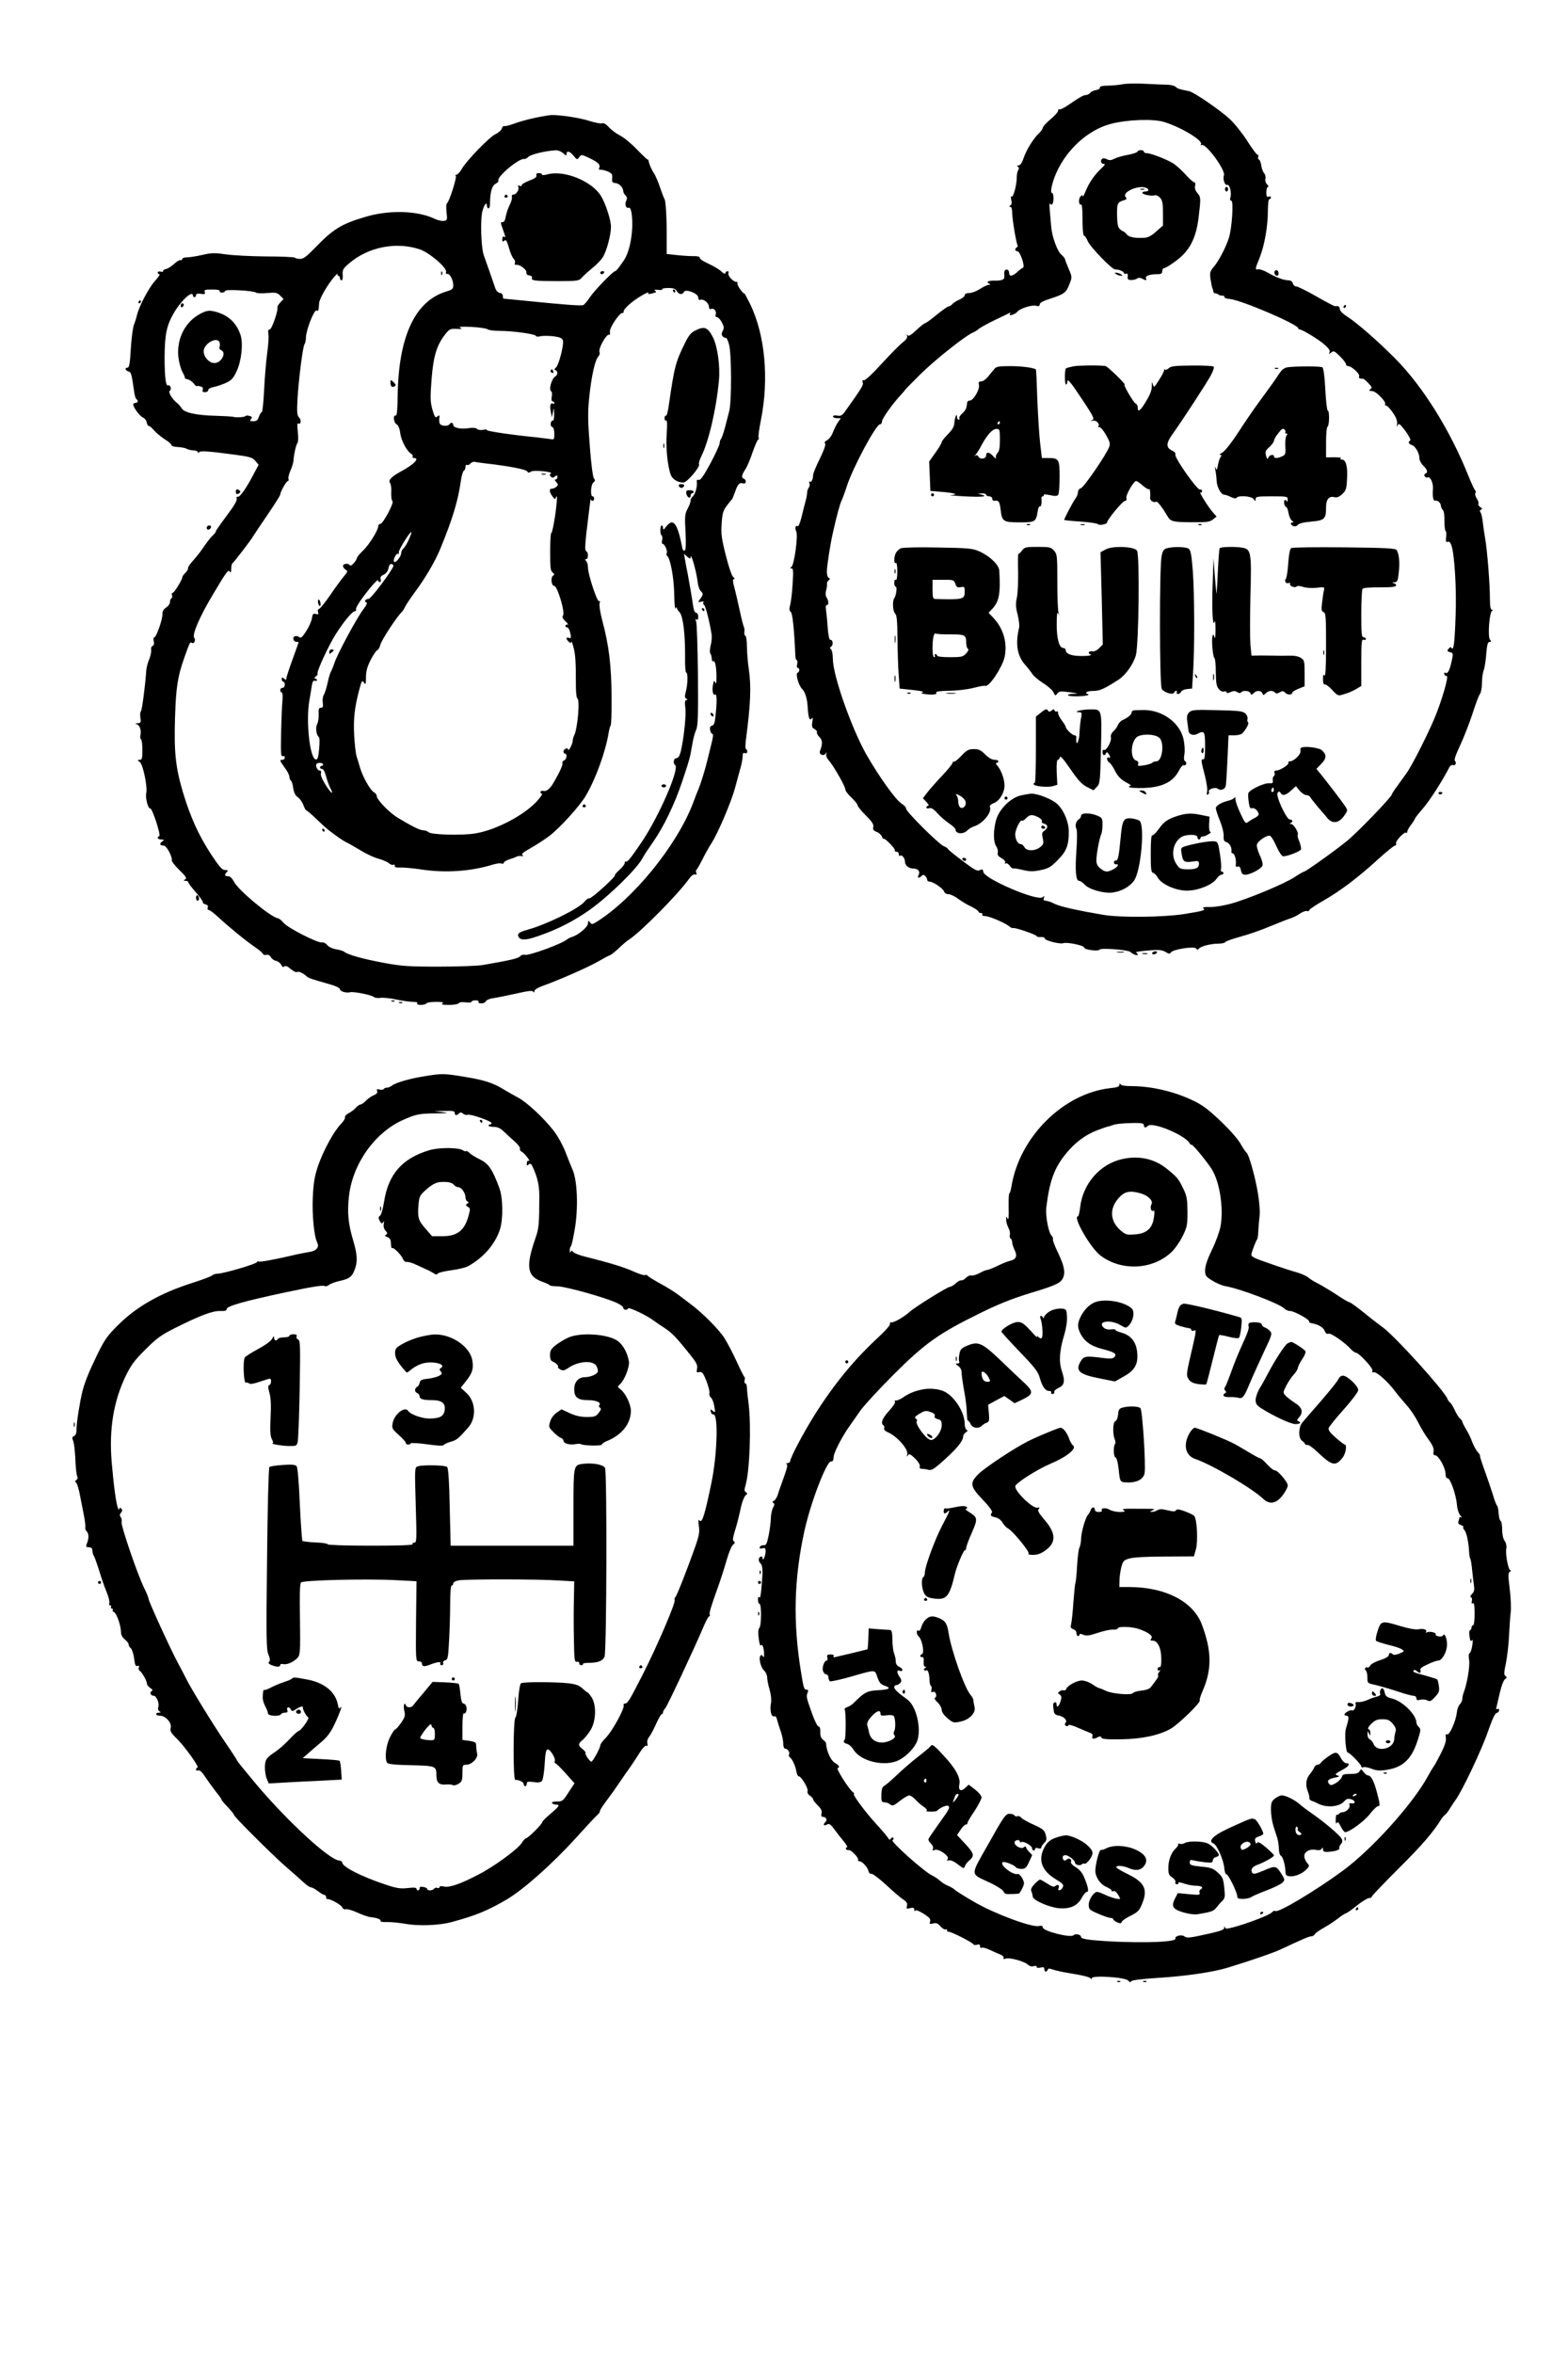 <?xml version="1.0" encoding="UTF-8" standalone="yes"?>
<svg version="1.0" xmlns="http://www.w3.org/2000/svg" width="1024px" height="1536px" viewBox="0 0 1024 1536" preserveAspectRatio="xMidYMid meet">
  <g transform="translate(0,1536) scale(0.1,-0.1)" fill="#000000" stroke="none">
    <path d="M7330 14810 c-25 -5 -69 -9 -97 -9 -37 -1 -52 -5 -50 -13 1 -7 -10
-14 -25 -16 -14 -2 -32 -10 -38 -18 -7 -8 -19 -14 -26 -14 -17 0 -39 -12 -112
-62 -30 -21 -59 -35 -63 -32 -5 3 -9 -1 -9 -9 0 -8 -22 -33 -50 -56 -27 -23
-50 -48 -50 -55 0 -7 -11 -23 -25 -36 -36 -34 -83 -109 -101 -164 -10 -30 -22
-46 -32 -46 -12 0 -13 -3 -5 -8 8 -5 9 -13 3 -22 -6 -8 -10 -29 -10 -47 0 -49
-22 -133 -33 -126 -6 4 -7 -5 -3 -22 5 -19 3 -31 -6 -36 -10 -7 -10 -9 0 -9 7
0 12 -14 12 -37 0 -41 26 -198 35 -213 3 -5 1 -11 -5 -15 -15 -9 -12 -25 4
-25 18 0 53 -103 36 -108 -6 -2 -23 -15 -37 -28 -32 -29 -53 -31 -53 -4 0 11
-7 20 -15 20 -15 0 -19 -10 -16 -42 3 -23 -14 -31 -65 -30 -42 1 -59 -10 -31
-21 7 -3 5 -6 -6 -6 -9 -1 -36 -13 -58 -28 -22 -14 -53 -26 -70 -26 -18 0 -29
-6 -29 -14 0 -8 -15 -20 -33 -28 -19 -8 -39 -21 -47 -29 -7 -9 -18 -16 -24
-16 -7 0 -42 -25 -79 -55 -36 -30 -71 -55 -76 -55 -5 0 -30 -20 -57 -45 -36
-34 -50 -42 -57 -33 -6 9 -7 8 -3 -4 3 -12 -6 -26 -30 -44 -19 -15 -80 -77
-136 -138 -56 -62 -107 -110 -115 -108 -10 2 -13 -2 -9 -15 6 -17 -6 -35 -116
-190 -19 -26 -28 -30 -50 -26 -17 3 -28 1 -28 -6 0 -6 12 -11 26 -11 l25 0
-19 -27 c-11 -16 -25 -45 -33 -66 -8 -22 -25 -44 -38 -51 -15 -8 -20 -16 -13
-20 7 -4 -4 -38 -33 -98 -25 -50 -45 -99 -45 -109 0 -27 -11 -50 -21 -43 -5 3
-6 -2 -3 -11 4 -8 1 -21 -4 -28 -6 -7 -11 -22 -11 -32 0 -11 -4 -36 -10 -55
-5 -19 -17 -65 -26 -103 -9 -37 -20 -65 -25 -62 -15 9 -21 -14 -10 -34 13 -26
-13 -220 -32 -232 -11 -7 -10 -9 1 -9 11 0 13 -18 7 -103 -3 -57 -11 -119 -16
-137 -7 -25 -6 -36 4 -44 12 -10 23 -118 30 -288 1 -16 5 -28 10 -28 4 0 5
-11 2 -25 -4 -14 -2 -25 4 -25 14 0 13 -27 -2 -32 -14 -5 7 -82 29 -104 22
-21 35 -66 38 -126 4 -65 12 -87 27 -67 6 9 7 2 3 -23 -5 -31 -2 -39 15 -48
11 -6 18 -15 15 -20 -3 -5 4 -19 16 -31 21 -21 22 -45 4 -91 -9 -23 23 -37 37
-17 8 11 9 10 4 -3 -3 -11 3 -27 15 -40 30 -33 109 -170 109 -190 0 -10 18
-34 40 -54 22 -21 40 -43 40 -50 0 -7 24 -37 54 -67 42 -41 53 -60 49 -76 -4
-16 1 -23 21 -31 15 -5 31 -20 36 -32 5 -13 9 -19 9 -13 1 5 19 -8 41 -30 21
-21 37 -42 34 -47 -3 -4 2 -8 10 -8 9 0 16 -7 16 -17 0 -9 3 -13 7 -10 11 12
33 -14 33 -39 0 -24 26 -44 57 -44 29 0 44 -20 32 -42 -11 -20 1 -24 19 -6 9
9 15 9 25 -1 6 -6 12 -17 12 -24 0 -7 7 -12 15 -12 23 0 88 -44 95 -64 3 -11
15 -18 30 -18 13 -1 41 -14 62 -30 21 -16 59 -39 86 -51 26 -13 47 -28 47 -33
0 -5 7 -9 16 -9 8 0 12 -4 9 -10 -3 -6 4 -10 18 -10 27 0 132 -45 158 -67 9
-8 20 -13 25 -11 14 4 154 -44 154 -53 0 -4 12 -7 28 -6 15 1 26 -3 25 -9 -2
-13 99 -39 121 -31 23 9 136 -15 136 -28 0 -15 92 -27 101 -14 7 13 188 -1
202 -16 17 -16 47 -26 47 -16 0 5 -6 11 -12 14 -7 2 27 8 76 12 74 6 93 5 117
-9 23 -14 29 -14 36 -3 12 20 154 42 165 25 6 -10 10 -10 16 -2 10 16 78 34
129 34 23 0 43 5 45 10 2 6 46 21 97 35 52 14 142 45 200 70 58 24 117 47 131
51 14 4 40 17 59 30 18 12 40 20 47 17 8 -3 14 0 14 5 0 6 42 34 93 63 110 63
228 152 358 271 53 48 102 88 109 88 7 0 10 6 7 14 -6 15 56 80 66 70 4 -4 7
-1 7 6 0 7 11 28 25 46 14 18 25 36 25 39 0 4 24 35 53 68 44 51 127 180 172
268 5 11 15 17 22 15 16 -7 28 13 15 26 -7 7 4 40 33 101 24 51 60 144 81 207
20 63 42 122 49 130 7 8 13 40 13 70 0 30 5 67 11 83 6 15 14 63 17 107 5 61
10 80 22 80 12 0 12 3 2 15 -15 18 -4 176 14 187 8 6 7 8 -1 8 -9 0 -13 22
-13 74 0 92 -17 310 -31 391 -6 33 -13 83 -16 110 -3 28 -10 55 -15 62 -6 7
-4 13 4 16 10 4 8 9 -5 17 -9 6 -15 15 -12 20 3 5 -1 21 -10 34 -9 14 -14 30
-10 37 4 6 4 14 -1 18 -5 3 -24 44 -43 91 -120 301 -299 588 -481 771 -109
110 -253 236 -313 273 -28 18 -47 37 -47 48 0 16 -11 23 -32 19 -4 0 -59 28
-121 64 -63 36 -122 65 -131 65 -10 0 -20 9 -23 20 -3 12 -14 20 -28 20 -31 0
-82 19 -135 50 -25 14 -53 24 -62 22 -23 -5 -23 0 8 75 32 81 54 205 54 306 0
44 4 77 10 77 6 0 10 5 10 11 0 6 -7 9 -15 5 -12 -4 -15 3 -15 29 0 19 5 35
11 35 6 0 3 7 -6 16 -10 10 -14 26 -11 38 3 11 -1 27 -9 36 -8 9 -16 32 -18
50 -3 19 -9 36 -15 38 -6 2 -8 10 -5 18 3 8 1 14 -5 14 -5 0 -35 40 -66 89
-31 49 -83 114 -116 145 -66 60 -232 174 -265 181 -62 12 -75 16 -87 28 -7 7
-31 13 -53 14 -22 0 -87 3 -145 6 -58 3 -125 2 -150 -3z m271 -246 c110 -33
258 -122 242 -146 -3 -6 -2 -8 4 -5 26 16 159 -165 146 -198 -9 -24 6 -67 21
-62 16 7 31 -52 21 -83 -4 -13 -2 -20 6 -20 16 0 5 -176 -15 -241 -19 -62 -69
-157 -101 -193 -22 -26 -25 -36 -20 -75 4 -25 9 -53 12 -61 4 -8 7 -19 7 -25
1 -5 6 -10 13 -10 6 0 15 -3 19 -7 4 -5 16 -8 26 -8 11 0 17 -4 14 -9 -3 -5
14 -11 37 -13 78 -9 436 -162 445 -190 1 -5 4 -8 7 -8 15 1 107 -54 152 -89
38 -31 50 -47 46 -59 -6 -15 -5 -15 11 -3 15 13 21 10 56 -24 22 -22 40 -45
40 -52 0 -7 6 -13 14 -13 23 0 78 -51 72 -66 -5 -12 5 -18 25 -16 3 1 19 -12
35 -29 24 -25 26 -31 14 -39 -8 -5 -10 -10 -5 -11 6 -1 15 -2 21 -3 22 -2 86
-68 80 -82 -3 -7 0 -13 5 -11 6 1 26 -19 44 -45 23 -33 31 -55 29 -75 -3 -21
-2 -23 4 -9 7 16 14 10 50 -37 23 -32 37 -59 32 -62 -16 -10 -12 -23 10 -30
24 -8 50 -54 50 -88 0 -13 11 -34 25 -47 27 -25 32 -46 13 -52 -6 -2 -8 -10
-4 -17 5 -7 14 -10 21 -7 16 6 36 -39 33 -74 -4 -52 2 -82 14 -78 15 5 38 -15
38 -34 0 -8 6 -20 12 -26 8 -8 12 -37 11 -72 0 -33 3 -62 7 -65 5 -3 7 -22 4
-41 -3 -29 -1 -35 10 -31 10 4 18 -4 25 -24 20 -59 34 -282 27 -459 -6 -177
-13 -231 -26 -210 -5 8 -11 6 -20 -5 -11 -14 -10 -17 9 -22 19 -5 21 -10 16
-37 -16 -78 -28 -104 -43 -99 -10 4 -13 1 -10 -8 3 -8 10 -13 16 -12 16 4 -34
-168 -80 -276 -47 -112 -150 -314 -181 -356 -12 -17 -39 -54 -59 -82 -21 -28
-38 -54 -38 -58 0 -16 -220 -244 -290 -302 -82 -67 -273 -203 -284 -203 -4 0
-32 -16 -62 -36 -65 -43 -307 -144 -419 -174 -44 -12 -105 -22 -135 -21 -34 1
-50 -2 -42 -8 19 -12 1 -18 -126 -38 -133 -21 -413 -24 -527 -5 -175 30 -282
54 -318 72 -21 11 -46 20 -57 20 -14 0 -18 5 -13 18 6 14 4 15 -8 5 -35 -28
-380 120 -387 165 -3 18 -7 20 -23 12 -16 -9 -34 0 -114 61 -52 39 -95 74 -95
78 0 3 -13 12 -28 18 -35 16 -248 228 -245 245 1 7 -12 22 -30 33 -38 24 -144
172 -227 316 -98 172 -221 520 -221 629 0 31 -6 58 -12 62 -9 6 -9 10 1 17 16
10 11 47 -5 44 -7 -2 -14 30 -18 85 -3 48 -9 99 -11 115 -3 16 -1 27 5 27 14
0 14 25 0 49 -8 11 -9 29 -4 47 5 16 7 35 6 43 -1 8 3 18 11 23 10 8 10 11 1
15 -7 2 -13 21 -13 41 0 38 23 184 40 257 27 120 45 183 55 205 7 14 23 57 35
95 40 124 191 405 217 405 7 0 13 8 13 19 0 18 71 118 124 174 14 15 26 29 26
31 0 2 47 49 104 106 98 96 295 252 342 270 11 5 27 15 35 22 8 8 55 34 104
58 50 23 94 45 99 48 5 3 6 -1 1 -8 -10 -17 36 -2 50 16 15 20 94 45 121 38
17 -5 24 -2 24 9 0 10 23 23 68 37 90 29 106 40 126 95 18 45 18 47 -4 98 -12
28 -23 57 -24 63 -1 7 -12 21 -24 31 -27 22 -62 119 -67 183 -2 25 -6 72 -9
105 -3 33 -3 54 0 47 3 -6 10 -10 15 -6 12 7 12 74 0 74 -16 0 0 70 29 135 69
152 206 276 350 315 105 29 278 36 351 14z"/>
    <path d="M7428 14370 c-1 -5 -30 -15 -63 -21 -33 -6 -72 -17 -87 -25 -21 -11
-33 -12 -48 -4 -11 6 -25 8 -30 5 -16 -10 -11 -35 7 -35 13 0 10 -6 -12 -27
-46 -42 -81 -93 -104 -148 -11 -27 -20 -44 -20 -37 -1 11 -4 10 -15 -1 -15
-15 -11 -61 5 -52 4 3 8 -27 8 -67 1 -107 4 -138 13 -138 4 0 14 -16 22 -35
17 -39 160 -186 179 -184 20 2 57 -13 57 -23 0 -6 6 -8 14 -5 9 4 12 -2 11
-18 -3 -18 2 -23 24 -23 14 0 31 5 38 10 7 6 19 6 32 -1 26 -14 31 -14 25 3
-6 15 23 26 74 26 25 0 32 4 32 20 0 11 6 20 13 20 7 0 41 20 74 45 90 65 133
146 150 280 16 134 16 138 -8 166 -13 15 -18 31 -14 46 3 14 1 23 -6 23 -6 0
-32 23 -57 51 -25 28 -62 61 -81 73 -44 27 -146 66 -172 66 -10 0 -19 5 -19
10 0 13 -37 13 -42 0z m56 -236 c23 -9 20 -24 -4 -24 -11 0 -20 -4 -20 -9 0
-11 62 -23 82 -16 8 3 23 -4 33 -15 16 -17 20 -37 20 -102 l0 -80 -44 -39
c-28 -26 -54 -40 -75 -41 -65 -4 -101 3 -118 22 -9 11 -19 20 -23 20 -3 0 -14
7 -23 16 -12 12 -16 36 -17 92 0 77 2 82 49 96 14 5 16 9 7 20 -26 31 82 80
133 60z"/>
    <path d="M7448 14123 c6 -2 18 -2 25 0 6 3 1 5 -13 5 -14 0 -19 -2 -12 -5z"/>
    <path d="M8000 14125 c0 -8 5 -15 10 -15 6 0 10 7 10 15 0 8 -4 15 -10 15 -5
0 -10 -7 -10 -15z"/>
    <path d="M7290 13570 c8 -5 22 -10 30 -10 13 0 13 1 0 10 -8 5 -22 10 -30 10
-13 0 -13 -1 0 -10z"/>
    <path d="M7011 12969 c-24 -5 -46 -11 -50 -14 -9 -10 -9 -105 1 -105 4 0 8 7
8 16 0 27 19 5 101 -119 71 -107 78 -122 62 -129 -14 -7 -13 -8 5 -4 23 4 48
-24 34 -39 -4 -3 -1 -5 6 -3 8 2 27 -20 45 -51 25 -45 29 -58 20 -80 -20 -52
-165 -263 -184 -268 -11 -3 -19 -14 -19 -25 0 -11 -8 -32 -19 -46 -18 -26 -71
-127 -71 -136 0 -2 48 -7 108 -11 59 -4 110 -12 113 -17 7 -10 59 0 59 12 0
17 102 140 116 140 10 0 13 6 10 18 -6 18 47 112 64 112 5 0 25 -13 43 -30 19
-16 37 -27 41 -23 6 6 10 -26 7 -58 -2 -17 25 -33 40 -24 7 5 42 -40 76 -99
18 -30 37 -35 159 -35 96 -1 115 2 135 18 l24 19 -21 24 c-29 30 -99 143 -85
134 6 -4 11 -1 11 8 0 9 -6 13 -13 10 -17 -6 -169 209 -161 229 3 8 -5 18 -20
25 -42 19 -42 47 -1 105 65 90 221 330 251 384 16 29 25 56 20 60 -4 4 -68 8
-142 7 -109 -1 -138 -4 -152 -18 -10 -9 -22 -13 -26 -9 -4 5 -6 3 -4 -2 2 -6
-13 -35 -32 -64 -32 -52 -35 -53 -41 -30 -6 20 -7 18 -7 -11 1 -24 -11 -56
-36 -97 -38 -65 -56 -78 -56 -43 0 11 -6 23 -14 26 -13 5 -83 124 -72 124 11
0 -112 120 -125 121 -57 6 -172 4 -208 -2z"/>
    <path d="M6495 12953 c-9 -10 -27 -33 -41 -50 -14 -18 -35 -33 -46 -33 -16 0
-19 -5 -15 -22 7 -29 -36 -103 -60 -103 -13 0 -18 -8 -19 -29 -1 -19 -11 -38
-28 -53 -15 -13 -24 -28 -21 -33 3 -6 1 -10 -4 -10 -6 0 -11 8 -11 17 0 31
-14 2 -17 -34 -1 -27 -12 -46 -42 -77 -23 -23 -41 -46 -41 -52 0 -6 -18 -37
-41 -69 l-41 -58 4 -96 4 -96 77 -6 c83 -7 113 -18 56 -21 -19 -1 20 -4 86 -8
120 -6 162 -2 115 11 l-25 7 28 1 c15 1 27 -3 27 -9 0 -5 9 -10 20 -10 11 0
20 -7 20 -15 0 -9 6 -15 13 -14 30 4 35 -4 42 -61 9 -75 17 -80 128 -80 95 0
103 4 113 68 3 23 10 39 15 36 8 -5 14 24 10 54 -1 6 3 12 9 12 6 0 9 4 6 9
-3 5 15 4 40 -1 37 -8 48 -7 55 3 5 8 9 60 9 116 0 116 -5 123 -77 123 l-39 0
-12 103 c-6 56 -14 185 -18 287 -3 102 -7 186 -9 188 -11 11 -91 22 -167 22
-72 0 -91 -3 -103 -17z m35 -353 c0 -5 -5 -10 -11 -10 -5 0 -7 5 -4 10 3 6 8
10 11 10 2 0 4 -4 4 -10z m0 -111 c0 -50 -4 -75 -16 -86 -8 -9 -13 -23 -10
-32 4 -9 -5 -3 -19 12 -25 28 -45 29 -45 3 0 -21 -39 -27 -49 -8 -6 11 -13 13
-23 7 -8 -6 -8 -4 2 5 8 9 26 36 39 62 37 69 72 108 98 108 22 0 23 -4 23 -71z"/>
    <path d="M8412 12963 c-24 -3 -39 -14 -57 -41 -37 -55 -53 -78 -126 -177 -37
-50 -101 -143 -142 -207 -45 -69 -88 -123 -104 -132 -15 -8 -22 -15 -14 -16
10 0 11 -4 3 -12 -6 -7 -14 -31 -18 -53 -6 -33 -8 -37 -16 -20 -6 14 -6 11 -2
-10 4 -16 8 -48 9 -70 1 -44 29 -95 52 -95 8 0 27 -7 43 -15 18 -9 31 -11 35
-5 11 18 96 12 111 -7 13 -17 13 -17 14 0 0 15 12 17 105 17 102 0 105 -1 104
-22 0 -13 -3 -17 -6 -10 -2 6 -8 10 -13 7 -10 -6 -1 -45 10 -45 5 0 11 -18 15
-40 4 -22 14 -44 23 -50 10 -5 12 -10 5 -10 -19 0 -16 -17 4 -24 10 -4 22 -1
28 7 7 10 39 18 89 22 87 8 96 17 96 96 0 49 20 72 53 64 18 -5 32 1 52 19 25
23 29 35 32 99 5 80 -7 127 -34 127 -12 0 -14 3 -6 8 7 4 -13 7 -43 7 l-54 -1
0 97 c0 55 4 101 10 104 12 8 13 105 1 105 -5 0 -12 62 -16 138 -4 84 -12 140
-19 144 -11 8 -164 8 -224 1z m-18 -424 c-3 -5 0 -9 7 -9 8 0 8 -4 1 -13 -6
-7 -10 -38 -8 -69 3 -51 1 -57 -21 -67 -30 -14 -53 -14 -53 -1 0 17 -30 11
-37 -7 -5 -14 -8 -11 -15 12 -7 26 -4 34 22 57 16 15 30 34 30 41 0 8 12 30
28 49 19 26 30 33 39 26 7 -6 10 -14 7 -19z"/>
    <path d="M8328 12953 c7 -3 16 -2 19 1 4 3 -2 6 -13 5 -11 0 -14 -3 -6 -6z"/>
    <path d="M6080 12130 c0 -5 5 -10 10 -10 6 0 10 5 10 10 0 6 -4 10 -10 10 -5
0 -10 -4 -10 -10z"/>
    <path d="M6708 11933 c7 -3 16 -2 19 1 4 3 -2 6 -13 5 -11 0 -14 -3 -6 -6z"/>
    <path d="M7058 11933 c6 -2 18 -2 25 0 6 3 1 5 -13 5 -14 0 -19 -2 -12 -5z"/>
    <path d="M7828 11933 c7 -3 16 -2 19 1 4 3 -2 6 -13 5 -11 0 -14 -3 -6 -6z"/>
    <path d="M5883 11781 c-12 -6 -26 -19 -32 -30 -14 -25 -14 -74 -1 -66 6 4 10
-17 10 -55 0 -38 -4 -59 -10 -55 -6 4 -10 -5 -10 -19 0 -14 4 -26 10 -26 10 0
3 -58 -10 -75 -13 -18 -10 -84 5 -99 12 -11 15 -47 16 -163 1 -81 4 -188 8
-238 l6 -90 85 -9 c55 -6 78 -11 65 -16 -15 -5 -9 -8 25 -12 50 -5 73 -1 64
13 -3 5 34 9 83 10 51 0 117 8 158 18 38 10 75 17 80 14 24 -9 108 117 125
185 21 91 -6 189 -73 259 l-31 33 22 23 c47 49 57 101 48 252 -2 38 -62 95
-131 126 -43 19 -71 22 -269 25 -129 3 -230 0 -243 -5z m356 -232 c7 -22 14
-26 35 -22 24 5 26 3 26 -30 0 -50 -11 -52 -192 -47 -15 0 -18 10 -18 63 l0
62 70 0 c66 1 70 -1 79 -26z m-31 -330 c94 0 102 -4 102 -56 0 -17 5 -35 11
-38 7 -5 2 -16 -12 -31 -20 -22 -31 -24 -106 -24 -49 0 -83 4 -83 10 0 6 -5
10 -11 10 -5 0 -7 -4 -4 -10 3 -5 1 -10 -4 -10 -7 0 -11 24 -11 58 0 67 9 104
22 96 5 -3 48 -6 96 -5z"/>
    <path d="M6674 11766 c-10 -14 -20 -23 -23 -21 -3 2 -4 -50 -2 -115 1 -65 -2
-141 -8 -170 -9 -42 -8 -63 5 -113 8 -33 13 -72 9 -86 -25 -105 -12 -183 40
-241 17 -19 38 -46 47 -60 9 -14 41 -41 71 -60 31 -19 61 -46 67 -60 11 -23
13 -24 25 -7 11 15 21 16 81 8 57 -7 61 -9 26 -10 -24 0 -41 -5 -37 -10 6 -10
122 -8 132 3 3 3 1 6 -6 6 -7 0 -9 5 -6 10 3 6 25 10 48 10 40 0 72 15 163 74
45 29 96 101 112 159 19 70 26 658 7 683 -19 27 -158 32 -203 8 l-35 -19 8
-301 7 -301 -24 -24 c-14 -15 -31 -23 -45 -21 -24 4 -32 -13 -10 -21 15 -7
-45 -12 -92 -8 -43 3 -71 17 -71 36 0 8 -7 15 -16 15 -27 0 -44 63 -43 157 0
63 3 82 10 68 7 -16 8 -15 2 5 -5 14 -8 105 -8 203 0 169 -1 179 -22 203 -20
22 -29 24 -106 24 -78 0 -86 -2 -103 -24z"/>
    <path d="M7620 11781 c-19 -5 -27 -16 -34 -51 -15 -72 -14 -840 1 -867 14 -24
75 -42 81 -24 2 6 8 11 13 11 6 0 7 -4 4 -10 -3 -5 0 -10 8 -10 8 0 17 6 20
14 3 8 21 16 39 18 l33 3 6 95 c11 153 10 524 -1 670 -8 106 -14 138 -27 148
-18 13 -101 15 -143 3z"/>
    <path d="M7965 11781 c-3 -6 -8 -77 -12 -158 -3 -81 -8 -143 -9 -138 -1 6 -6
60 -11 120 l-8 110 -5 -150 c-7 -168 -1 -306 11 -265 4 16 7 -3 7 -50 0 -46
-3 -65 -7 -50 -7 23 -8 23 -13 5 -7 -28 3 -134 13 -141 5 -3 9 -44 9 -92 1
-70 4 -91 19 -110 12 -13 25 -20 35 -16 9 3 16 1 16 -5 0 -7 8 -7 26 1 19 9
30 9 44 0 12 -7 21 -8 25 -2 10 15 55 12 61 -5 5 -13 8 -13 21 0 19 20 49 19
57 -1 5 -14 7 -14 22 0 18 19 45 21 61 5 8 -8 16 -7 31 2 17 10 23 10 36 -4
16 -15 46 -14 46 3 0 4 18 15 40 24 l40 16 0 85 c0 79 -2 86 -24 100 -16 11
-44 16 -80 15 -31 -1 -71 -1 -88 0 -18 0 -60 1 -94 1 l-61 -1 -7 71 c-3 39 -3
183 0 319 8 279 4 303 -48 314 -47 9 -146 7 -153 -3z"/>
    <path d="M8432 11782 c-8 -5 -15 -42 -19 -98 -3 -49 -10 -94 -15 -101 -13 -16
0 -36 19 -29 8 3 11 2 8 -4 -8 -13 30 -31 42 -19 6 6 21 5 42 -2 19 -7 57 -9
88 -6 53 6 55 5 49 -17 -3 -12 -8 -47 -12 -79 -6 -47 -4 -58 10 -63 14 -5 16
-31 16 -218 0 -140 -4 -206 -10 -196 -7 11 -10 5 -10 -23 0 -25 4 -37 12 -35
6 2 28 -14 48 -36 38 -40 38 -40 79 -27 23 6 57 21 76 32 l35 21 0 154 c0 132
2 153 15 148 8 -4 15 -1 15 5 0 6 -7 11 -15 11 -13 0 -15 24 -15 153 0 83 4
157 8 163 4 7 46 10 111 10 71 -1 106 3 108 11 2 6 -4 13 -14 16 -15 4 -14 5
4 6 19 1 22 9 28 66 7 66 2 118 -14 144 -8 12 -69 15 -343 18 -186 2 -339 0
-346 -5z"/>
    <path d="M5842 11630 c0 -14 2 -19 5 -12 2 6 2 18 0 25 -3 6 -5 1 -5 -13z"/>
    <path d="M5843 11185 c0 -22 2 -30 4 -17 2 12 2 30 0 40 -3 9 -5 -1 -4 -23z"/>
    <path d="M8642 11100 c0 -14 2 -19 5 -12 2 6 2 18 0 25 -3 6 -5 1 -5 -13z"/>
    <path d="M7922 10940 c0 -19 2 -27 5 -17 2 9 2 25 0 35 -3 9 -5 1 -5 -18z"/>
    <path d="M5842 10930 c0 -19 2 -27 5 -17 2 9 2 25 0 35 -3 9 -5 1 -5 -18z"/>
    <path d="M7806 10947 c3 -10 9 -15 12 -12 3 3 0 11 -7 18 -10 9 -11 8 -5 -6z"/>
    <path d="M5928 10833 c7 -3 16 -2 19 1 4 3 -2 6 -13 5 -11 0 -14 -3 -6 -6z"/>
    <path d="M6183 10833 c15 -2 39 -2 55 0 15 2 2 4 -28 4 -30 0 -43 -2 -27 -4z"/>
    <path d="M6795 10706 l-30 -24 0 -216 c0 -119 -3 -216 -7 -216 -5 0 -8 -4 -8
-9 0 -13 90 -23 125 -13 l30 9 -4 81 c-2 52 1 82 7 82 6 0 12 8 14 18 2 11 25
-15 68 -78 51 -74 75 -100 108 -117 l43 -22 22 22 c20 20 22 33 27 252 6 262
8 255 -74 254 -53 0 -114 -17 -70 -18 20 -1 21 -4 13 -43 -4 -24 -8 -63 -9
-88 0 -44 -18 -94 -21 -60 -1 8 -1 21 0 28 1 6 -4 12 -12 12 -14 0 -57 41 -57
55 0 4 -11 23 -25 41 -14 18 -25 40 -25 49 0 9 -4 14 -9 11 -5 -4 -11 0 -14 6
-3 10 -7 10 -19 0 -11 -9 -18 -10 -23 -2 -9 15 -17 13 -50 -14z"/>
    <path d="M7400 10722 c-5 -2 -10 -8 -10 -14 0 -13 -27 -35 -58 -48 -12 -5 -26
-20 -31 -32 -5 -13 -18 -32 -30 -42 -13 -12 -19 -26 -16 -40 6 -24 -31 -90
-45 -81 -6 3 -10 -3 -10 -14 0 -23 15 -28 23 -8 4 9 8 8 16 -3 14 -19 14 -33
1 -25 -5 3 -10 -1 -10 -9 0 -8 6 -19 14 -23 7 -4 23 -26 34 -48 22 -44 42 -65
87 -88 17 -9 24 -16 17 -17 -7 0 -11 -4 -8 -8 2 -4 43 -7 89 -6 126 3 199 39
238 117 11 21 24 35 29 32 5 -3 12 0 16 6 3 6 1 15 -6 19 -8 5 -10 20 -5 48 4
24 1 65 -6 98 -24 105 -136 188 -256 189 -34 0 -67 -1 -73 -3z m171 -178 c35
-31 20 -154 -19 -154 -10 0 -22 -4 -27 -9 -6 -6 -30 -13 -54 -17 -38 -6 -43
-5 -38 9 4 10 -1 18 -13 22 -38 12 -38 109 0 150 25 26 121 26 151 -1z"/>
    <path d="M7766 10710 c-14 -15 -17 -28 -12 -62 3 -24 7 -51 8 -61 3 -22 32
-31 57 -18 46 25 51 17 51 -79 0 -67 -3 -89 -12 -87 -16 3 -15 -8 11 -108 11
-44 18 -90 14 -104 -4 -17 -2 -22 6 -17 6 4 9 12 6 17 -10 16 42 34 58 20 17
-13 43 -6 51 15 3 8 8 86 12 174 l7 160 39 0 c22 0 45 6 51 13 25 26 46 66 38
71 -5 4 -7 14 -4 24 2 10 -4 26 -15 35 -16 15 -45 18 -183 21 -149 4 -166 2
-183 -14z"/>
    <path d="M8506 10482 c-12 -3 -16 -10 -13 -23 6 -21 -43 -69 -69 -69 -9 0 -13
-4 -10 -9 7 -11 -55 -51 -79 -51 -11 0 -15 -5 -12 -15 4 -8 2 -17 -4 -21 -5
-3 -9 -15 -7 -27 3 -19 -2 -22 -26 -20 -31 2 -125 -42 -133 -64 -3 -7 -2 -34
2 -59 5 -36 10 -44 22 -40 15 6 42 -19 43 -40 0 -6 -12 -17 -27 -24 -16 -8
-35 -20 -44 -27 -14 -12 -20 -4 -49 59 -19 40 -33 82 -32 93 0 12 -2 15 -6 8
-4 -6 -21 -15 -37 -19 -48 -11 -85 -33 -85 -50 0 -9 12 -46 27 -82 15 -37 26
-82 24 -100 -1 -26 3 -35 18 -39 20 -5 37 -37 33 -60 -2 -7 2 -13 7 -13 13 0
25 -39 22 -69 -2 -18 1 -22 12 -18 10 4 17 -3 21 -24 4 -21 11 -29 28 -29 33
0 106 39 113 60 3 10 -4 40 -18 67 -12 26 -21 57 -19 68 4 24 66 66 86 59 8
-3 27 -34 42 -69 18 -39 35 -65 45 -65 27 0 110 32 115 45 3 7 -2 29 -10 50
-9 20 -14 41 -11 45 8 14 -26 70 -43 71 -11 0 -12 2 -4 6 17 7 15 23 -4 23
-23 0 -96 159 -80 176 9 9 13 9 19 -2 12 -21 33 -17 68 15 l32 29 24 -29 c14
-16 33 -29 43 -29 11 0 23 -6 27 -14 4 -8 27 -36 49 -63 23 -26 52 -61 65 -76
32 -37 75 -30 108 19 23 33 23 34 6 61 -18 27 -107 144 -161 211 l-27 33 32
33 c35 36 36 60 3 89 -16 14 -90 26 -126 19z m-190 -289 c-10 -10 -19 5 -10
18 6 11 8 11 12 0 2 -7 1 -15 -2 -18z"/>
    <path d="M7847 10465 c-4 -8 -2 -17 3 -20 6 -4 10 3 10 14 0 25 -6 27 -13 6z"/>
    <path d="M6278 10426 c-23 -25 -46 -42 -52 -39 -6 3 -8 3 -4 -2 4 -4 -25 -42
-65 -84 -40 -42 -85 -93 -101 -114 l-29 -38 23 -24 c13 -14 18 -25 12 -25 -7
0 -12 -5 -12 -11 0 -6 8 -8 18 -5 13 5 29 -5 53 -32 19 -22 54 -51 77 -67 23
-15 42 -33 42 -40 0 -29 52 -33 77 -6 10 10 29 22 43 26 58 18 119 91 105 127
-3 8 6 18 24 25 38 14 71 67 71 116 0 41 -22 101 -47 129 -10 11 -12 18 -5 18
7 0 12 5 12 10 0 6 -11 10 -25 10 -16 0 -39 13 -61 35 -28 28 -42 35 -74 35
-34 0 -46 -6 -82 -44z m27 -297 c9 -26 -14 -52 -34 -40 -7 5 -13 22 -13 37 0
16 -5 35 -12 43 -8 11 -3 10 21 -2 17 -9 35 -26 38 -38z"/>
    <path d="M7441 10196 c2 -2 14 -9 26 -15 19 -10 22 -9 17 4 -4 8 -15 15 -27
15 -11 0 -18 -2 -16 -4z"/>
    <path d="M6661 10166 c-65 -18 -135 -89 -155 -156 -20 -69 -20 -144 0 -175 9
-13 13 -32 10 -42 -4 -13 3 -23 25 -35 18 -11 27 -22 23 -29 -4 -7 -3 -9 4 -5
6 3 17 -3 25 -14 8 -12 18 -20 23 -19 5 2 34 -3 64 -10 45 -11 68 -11 115 -1
51 10 68 20 111 64 58 57 74 98 74 186 0 64 -32 141 -76 182 -35 32 -127 68
-169 67 -16 -1 -50 -7 -74 -13z m120 -141 c16 -9 27 -20 23 -26 -3 -6 3 -13
15 -16 26 -7 27 -28 2 -45 -17 -12 -18 -20 -11 -51 7 -33 5 -39 -17 -57 -34
-27 -89 -27 -103 0 -6 11 -17 20 -25 20 -18 0 -35 31 -35 64 0 30 34 99 44 89
3 -4 15 3 26 15 25 26 41 27 81 7z"/>
    <path d="M6800 9960 c0 -5 7 -10 16 -10 8 0 12 5 9 10 -3 6 -10 10 -16 10 -5
0 -9 -4 -9 -10z"/>
    <path d="M6560 10150 c0 -5 5 -10 10 -10 6 0 10 5 10 10 0 6 -4 10 -10 10 -5
0 -10 -4 -10 -10z"/>
    <path d="M7060 10035 c0 -7 -6 -18 -13 -22 -20 -12 -28 -42 -18 -62 6 -10 6
-65 1 -138 -10 -139 -4 -203 17 -203 8 0 24 -11 36 -24 30 -33 127 -60 185
-52 57 8 112 39 139 79 44 64 70 354 36 388 -6 6 -28 13 -50 16 -54 7 -64 -9
-74 -120 -12 -129 -18 -157 -32 -154 -7 1 -12 -5 -12 -13 0 -8 6 -14 13 -12
23 4 12 -18 -18 -33 -38 -20 -52 -19 -84 6 -18 14 -26 30 -26 52 0 40 20 147
31 169 5 10 9 38 9 63 0 43 -2 47 -35 61 -46 19 -105 19 -105 -1z"/>
    <path d="M7684 10032 c-62 -21 -83 -36 -120 -88 -16 -22 -34 -39 -39 -37 -7 2
-10 -42 -10 -119 0 -101 3 -123 15 -126 8 -1 22 -15 31 -31 26 -45 120 -86
194 -85 72 1 164 39 190 78 10 14 24 26 31 26 8 0 14 5 14 10 0 6 -5 10 -11
10 -6 0 -8 8 -5 18 3 9 0 53 -7 97 -11 73 -14 80 -36 83 -26 4 -120 -12 -183
-30 -37 -11 -38 -12 -31 -52 8 -51 17 -58 71 -50 37 6 42 4 42 -14 0 -28 -18
-37 -75 -37 -45 1 -52 4 -72 34 -38 56 -24 138 29 175 30 21 108 22 108 1 0
-8 5 -15 10 -15 6 0 10 5 10 10 0 6 8 10 18 10 18 1 63 30 46 30 -6 0 -9 20
-8 49 l3 50 -50 10 c-67 15 -104 13 -165 -7z"/>
    <path d="M6285 9750 c3 -5 10 -10 16 -10 5 0 9 5 9 10 0 6 -7 10 -16 10 -8 0
-12 -4 -9 -10z"/>
    <path d="M3490 14590 c-47 -10 -107 -27 -135 -38 -27 -10 -55 -17 -61 -15 -6
2 -14 -5 -17 -16 -2 -10 -21 -27 -40 -36 -41 -19 -188 -171 -221 -227 -11 -21
-28 -38 -36 -39 -8 0 -10 -3 -4 -5 11 -5 -43 -176 -58 -182 -4 -2 -5 -28 -2
-57 6 -50 5 -53 -17 -57 -13 -2 -40 4 -59 13 -113 55 -302 60 -458 12 -152
-45 -207 -79 -321 -197 -56 -58 -79 -76 -100 -76 -15 0 -31 3 -35 8 -4 4 -89
8 -189 8 -100 1 -219 7 -264 14 -69 10 -91 10 -152 -4 -38 -9 -84 -16 -100
-16 -17 0 -31 -5 -31 -11 0 -6 -5 -9 -11 -7 -6 2 -25 -9 -41 -24 -17 -16 -41
-31 -54 -34 -13 -3 -22 -10 -19 -14 3 -5 -4 -6 -15 -3 -11 3 -20 0 -20 -6 0
-6 5 -11 11 -11 6 0 -7 -20 -30 -45 -39 -43 -105 -168 -117 -224 -3 -14 -12
-43 -20 -63 -7 -20 -16 -91 -20 -157 -5 -92 -10 -121 -21 -121 -20 0 -16 -18
6 -25 18 -5 20 -13 38 -138 3 -20 9 -40 14 -43 14 -8 10 -24 -6 -24 -8 0 -15
-5 -15 -10 0 -19 43 -77 64 -86 12 -5 22 -19 24 -31 2 -13 8 -23 13 -23 6 0
21 -13 35 -29 13 -16 45 -42 69 -58 25 -15 45 -33 45 -39 0 -6 18 -11 41 -12
22 -1 49 -6 59 -12 10 -5 30 -10 44 -10 13 0 27 -6 29 -12 3 -8 6 -8 6 -2 1
13 55 10 226 -13 106 -14 123 -19 142 -41 l22 -26 -32 -60 c-47 -91 -91 -153
-104 -149 -7 3 -10 -3 -7 -14 3 -11 -21 -51 -66 -110 -38 -51 -70 -96 -70
-101 0 -5 -9 -17 -21 -28 -12 -10 -36 -42 -55 -69 -18 -28 -50 -69 -71 -92
-21 -23 -37 -46 -35 -52 2 -5 -6 -19 -17 -30 -12 -12 -20 -24 -20 -27 3 -12
-53 -104 -63 -104 -5 0 -8 -7 -5 -15 4 -8 2 -17 -3 -20 -6 -4 -10 -15 -10 -25
0 -11 -11 -27 -25 -36 -17 -11 -25 -25 -24 -43 1 -34 -40 -151 -53 -151 -6 0
-8 -11 -4 -25 4 -17 2 -27 -7 -31 -8 -3 -12 -14 -10 -27 2 -12 -4 -40 -13 -62
-10 -22 -18 -56 -19 -75 -6 -90 -27 -256 -35 -264 -5 -4 -6 -24 -3 -42 5 -30
3 -34 -18 -35 -17 -1 -19 -3 -7 -6 20 -5 33 -43 25 -73 -3 -11 -1 -23 4 -26 5
-3 9 -34 9 -70 0 -54 -3 -64 -17 -64 -17 -1 -17 -2 1 -15 20 -16 51 -164 41
-203 -7 -28 12 -103 26 -99 13 3 72 -177 59 -181 -19 -7 -10 -22 13 -22 20 -1
21 -2 5 -14 -19 -14 -14 -26 12 -26 18 0 57 -74 52 -97 -1 -6 21 -35 50 -63
42 -41 50 -53 38 -60 -13 -8 -12 -10 3 -10 9 0 17 -4 17 -9 0 -6 22 -35 50
-67 27 -31 47 -60 45 -64 -3 -4 5 -10 16 -13 15 -4 20 -11 16 -21 -4 -9 -1
-16 6 -16 7 0 37 -23 67 -51 68 -63 181 -155 239 -194 24 -16 45 -35 48 -41 2
-7 13 -10 23 -7 12 3 22 -3 29 -15 6 -11 21 -22 33 -24 12 -2 27 -13 34 -25 7
-15 14 -19 21 -12 7 7 20 2 41 -16 18 -15 36 -24 42 -20 10 6 40 -7 62 -28 12
-12 29 -17 161 -55 31 -9 57 -22 57 -29 0 -15 42 -27 69 -20 22 5 140 -18 154
-32 5 -5 23 -7 41 -5 17 3 65 -2 106 -11 41 -9 90 -15 108 -15 21 0 31 -3 27
-10 -4 -6 6 -10 24 -10 16 0 33 5 36 10 3 6 32 10 63 10 41 0 53 -3 42 -10
-11 -7 1 -10 42 -10 31 0 60 5 64 11 4 7 22 9 45 6 22 -3 39 -1 39 4 0 5 12 9
26 9 14 0 23 -4 19 -10 -3 -6 5 -10 18 -10 14 0 27 6 30 14 3 8 27 18 54 21
26 4 93 18 148 30 74 17 102 20 107 12 5 -8 8 -7 8 3 0 9 21 22 53 34 100 35
303 124 366 161 34 20 68 38 74 39 7 2 32 22 57 45 25 24 56 51 70 59 75 49
319 295 390 395 15 21 30 32 39 29 10 -4 13 -1 8 11 -3 8 -3 17 1 19 4 2 20
30 37 63 16 33 44 84 63 113 43 68 127 266 152 357 10 39 26 95 34 125 9 30
16 67 16 82 0 20 4 26 15 22 9 -4 15 0 15 10 0 9 -4 16 -8 16 -5 0 -5 26 -1
58 31 236 36 349 19 466 -6 37 -11 101 -12 142 0 41 -5 74 -10 74 -5 0 -8 10
-7 23 2 12 1 27 -2 32 -3 6 -11 35 -18 65 -13 60 -37 166 -51 218 -5 22 -4 32
4 32 6 0 4 6 -5 13 -10 7 -30 66 -49 142 -28 110 -32 141 -27 208 4 65 10 84
33 115 15 20 30 39 34 42 3 3 11 23 19 45 18 53 30 67 52 60 23 -8 27 23 5 31
-16 6 -12 25 14 64 9 14 30 62 45 108 16 45 32 82 36 82 5 0 6 6 3 14 -3 7 4
58 15 112 54 270 28 557 -70 759 -22 44 -39 76 -39 71 0 -6 -11 5 -25 24 -13
18 -22 37 -19 41 3 5 0 9 -7 9 -20 0 -58 41 -52 56 3 8 1 14 -5 14 -6 0 -12
-5 -14 -11 -3 -8 -8 -7 -19 2 -22 21 -49 37 -101 62 -27 12 -48 27 -48 34 0 8
-16 12 -42 11 -24 0 -73 3 -109 7 l-65 7 0 107 c1 118 -6 243 -14 251 -3 3
-16 37 -29 75 -13 39 -31 81 -41 95 -16 24 -33 65 -35 83 0 4 -2 6 -5 5 -3 -1
-34 29 -70 66 -36 38 -85 78 -110 91 -25 13 -58 37 -73 54 -19 21 -34 30 -46
26 -9 -3 -45 4 -80 15 -59 20 -196 41 -251 39 -14 -1 -63 -9 -110 -19z m188
-230 c18 -17 22 -18 22 -5 0 24 22 18 46 -12 22 -27 23 -27 37 -9 13 18 15 18
58 -2 62 -29 81 -46 73 -66 -5 -12 -2 -16 7 -14 8 1 29 -3 47 -11 28 -12 32
-18 30 -44 -3 -25 1 -30 21 -32 25 -2 51 -29 51 -53 0 -7 7 -20 15 -28 11 -11
12 -20 5 -34 -12 -23 -2 -53 15 -46 8 3 15 -9 19 -32 16 -101 -6 -245 -48
-309 -33 -49 -52 -73 -59 -73 -13 0 -137 -128 -165 -171 -17 -26 -37 -49 -44
-51 -14 -5 -125 3 -361 27 -81 8 -151 15 -156 15 -5 0 -8 8 -7 17 0 11 -7 19
-20 21 -13 2 -25 15 -31 35 -6 18 -23 66 -37 107 -15 41 -31 89 -37 105 -18
53 -23 238 -8 289 13 45 29 62 29 31 0 -8 5 -15 10 -15 6 0 10 13 10 29 0 73
12 119 36 131 13 7 21 16 19 20 -15 24 138 151 169 142 5 -2 17 5 28 15 18 16
114 39 179 42 14 0 35 -8 47 -19z m-939 -627 c64 -20 184 -124 174 -149 -3 -9
0 -14 7 -12 17 4 40 -39 40 -74 0 -23 -6 -29 -42 -40 -206 -60 -315 -291 -321
-679 -1 -96 -5 -135 -13 -132 -19 7 -13 -47 6 -57 11 -6 20 -27 24 -59 6 -47
44 -118 72 -134 8 -5 12 -12 9 -18 -4 -5 1 -9 9 -9 39 0 -1 -42 -81 -85 -65
-35 -90 -60 -76 -77 6 -7 10 -35 8 -63 -1 -27 2 -53 8 -56 13 -9 -62 -149 -79
-149 -8 0 -14 -7 -14 -15 0 -26 -60 -122 -98 -158 -20 -19 -38 -40 -40 -47 -6
-24 -40 -61 -47 -50 -9 15 -45 12 -45 -5 0 -7 8 -18 17 -24 16 -9 15 -13 -15
-48 -17 -21 -57 -75 -87 -120 -31 -44 -62 -84 -70 -87 -9 -3 -12 -12 -8 -22 5
-14 2 -16 -14 -12 -17 5 -22 0 -26 -29 -3 -19 -20 -57 -38 -84 -25 -39 -34
-47 -45 -38 -8 6 -20 9 -29 5 -18 -6 -9 -36 11 -36 8 0 14 -1 14 -3 0 -2 -18
-52 -40 -113 -22 -60 -40 -115 -40 -123 0 -11 -3 -11 -15 -1 -12 10 -15 10
-15 -4 0 -9 5 -16 10 -16 6 0 10 -9 10 -20 0 -11 -7 -20 -15 -20 -8 0 -15 -7
-15 -15 0 -8 4 -15 10 -15 5 0 7 -20 5 -47 -3 -27 -7 -121 -9 -211 -3 -137 -2
-163 10 -158 8 3 14 -1 14 -9 0 -8 -7 -15 -15 -15 -21 0 -19 -4 15 -52 17 -22
30 -49 30 -59 0 -10 4 -20 9 -24 6 -3 13 -25 16 -50 5 -30 14 -49 30 -59 13
-9 29 -31 36 -51 7 -19 16 -35 19 -35 4 0 34 -25 66 -56 32 -31 66 -62 74 -68
54 -42 99 -74 125 -86 17 -8 58 -32 93 -53 34 -21 85 -45 113 -52 28 -8 59
-21 69 -30 10 -9 24 -14 30 -10 6 3 9 1 8 -7 -2 -9 8 -12 37 -11 22 1 87 -5
145 -14 152 -22 317 -11 458 33 24 7 49 11 57 7 8 -3 15 -1 15 5 0 6 17 16 38
23 20 6 42 14 47 18 6 3 19 4 30 3 15 -2 16 -1 7 6 -10 7 5 19 54 46 37 21 93
57 124 81 68 52 198 196 236 261 65 111 129 288 149 411 4 24 10 45 13 47 4 2
7 87 6 188 -1 199 -17 335 -60 495 -14 52 -22 104 -18 115 4 13 2 18 -4 14
-12 -7 -72 174 -72 218 0 18 -5 37 -12 44 -9 9 -9 12 0 12 15 0 16 47 0 52 -8
3 -8 31 1 114 7 60 17 138 21 174 4 36 8 59 8 53 3 -18 22 -16 22 2 0 8 -4 15
-10 15 -16 0 -12 76 5 90 12 10 13 16 4 27 -7 7 -19 99 -27 210 -13 162 -14
217 -4 318 14 136 37 242 59 267 8 9 12 21 9 27 -13 21 46 127 64 116 4 -2 5
6 3 18 -5 24 63 127 82 124 5 -1 9 3 8 9 -3 16 55 68 115 103 29 17 51 27 47
21 -7 -11 0 -12 33 -3 18 4 21 8 10 15 -9 6 -3 8 19 6 18 -3 30 -1 27 4 -3 4
15 8 40 8 35 0 48 -5 56 -20 12 -23 38 -26 46 -6 9 23 94 -9 94 -36 0 -13 5
-18 14 -15 20 8 56 -21 56 -45 0 -13 5 -18 14 -15 19 8 38 -16 30 -37 -4 -10
-1 -16 8 -16 7 0 22 -15 32 -34 14 -27 16 -38 6 -56 -9 -16 -9 -25 0 -36 7 -7
16 -12 20 -9 4 3 14 -17 21 -43 17 -57 18 -376 1 -437 -6 -22 -18 -69 -27
-105 -10 -36 -21 -69 -26 -75 -5 -5 -9 -18 -9 -28 0 -11 -28 -71 -61 -133 -44
-81 -65 -111 -76 -107 -10 4 -14 0 -12 -13 4 -29 -11 -81 -27 -95 -8 -6 -14
-19 -14 -28 0 -9 -9 -33 -20 -53 -17 -33 -19 -49 -13 -151 4 -79 2 -116 -5
-121 -7 -4 -14 4 -17 21 -22 116 -43 163 -69 163 -8 0 -24 -12 -35 -27 -16
-22 -20 -24 -21 -10 0 9 -4 17 -8 17 -12 0 -13 -58 -1 -65 5 -4 6 -17 3 -31
-3 -13 -2 -24 3 -24 14 0 35 -49 27 -62 -4 -6 -2 -13 3 -17 20 -14 44 -139 46
-248 1 -62 5 -104 9 -95 4 9 7 12 7 6 1 -6 9 -21 20 -32 22 -26 36 -142 35
-289 -1 -57 2 -103 7 -103 12 0 11 -77 -2 -124 -8 -31 -8 -41 3 -47 10 -7 10
-9 0 -9 -9 0 -11 -14 -6 -55 7 -55 -18 -256 -37 -302 -4 -13 -15 -23 -24 -23
-16 0 -21 -35 -6 -44 32 -20 -108 -342 -222 -508 -71 -104 -90 -127 -99 -122
-4 3 -8 -1 -8 -9 0 -8 -15 -28 -34 -45 -19 -17 -32 -32 -30 -35 8 -8 -157
-157 -167 -151 -5 3 -20 -7 -33 -23 -38 -46 -252 -150 -371 -182 -53 -15 -67
-24 -60 -43 11 -27 44 -28 122 -1 127 42 242 101 346 175 127 91 311 271 344
338 7 14 38 61 69 105 69 99 139 245 188 390 48 144 52 157 66 240 6 39 18 84
26 100 12 25 14 89 12 360 -2 182 -7 339 -12 349 -7 14 -6 17 2 12 8 -5 12 1
12 18 0 15 -6 26 -14 26 -8 0 -16 17 -20 48 -8 56 -20 125 -35 207 -7 33 -15
76 -18 95 l-6 35 21 -19 c15 -13 22 -15 22 -6 0 44 38 -89 46 -158 2 -24 11
-50 19 -59 19 -18 19 -23 -2 -52 -16 -23 -16 -24 5 -19 14 4 20 2 16 -4 -4 -6
-2 -13 4 -17 10 -6 36 -109 49 -191 3 -20 0 -53 -6 -74 -5 -22 -7 -44 -3 -50
7 -12 9 -18 11 -42 0 -8 5 -13 10 -10 11 7 21 -44 20 -108 0 -35 -3 -45 -8
-31 -7 16 -9 14 -15 -16 -7 -39 1 -72 15 -63 11 6 12 -48 2 -136 -4 -47 -10
-64 -23 -67 -12 -3 -16 -12 -12 -29 2 -13 8 -24 13 -24 9 0 7 -21 -11 -90 -5
-19 -14 -57 -21 -85 -12 -52 -44 -156 -59 -190 -5 -11 -21 -51 -35 -90 -107
-278 -392 -627 -634 -776 -24 -14 -27 -14 -38 0 -11 14 -12 13 -13 -6 0 -24
-62 -76 -104 -89 -11 -3 -27 -11 -34 -17 -37 -30 -247 -106 -273 -100 -11 3
-25 -1 -32 -9 -11 -14 -57 -25 -241 -57 -33 -6 -162 -11 -288 -11 -201 0 -245
3 -363 25 -134 25 -232 52 -257 72 -7 6 -31 13 -53 16 -23 4 -47 15 -57 27
-10 12 -25 20 -35 18 -26 -6 -227 96 -252 129 -12 15 -29 28 -37 29 -46 7
-257 182 -285 237 -13 24 -26 37 -39 37 -23 0 -26 10 -8 28 9 9 7 12 -13 13
-19 0 -37 21 -93 106 -79 121 -133 241 -180 397 -49 164 -60 263 -53 489 6
199 17 270 60 392 36 101 38 106 49 99 15 -10 29 18 16 33 -15 19 37 140 120
278 92 155 103 170 113 153 6 -9 9 -3 9 19 0 17 4 34 9 37 10 7 120 150 136
178 6 10 47 72 93 139 45 66 82 125 82 130 0 17 40 89 50 89 5 0 7 6 4 14 -3
7 3 31 12 52 10 22 19 50 20 64 4 48 17 105 26 117 6 7 7 38 3 74 -5 41 -4 59
3 55 17 -11 22 23 5 39 -13 14 -15 33 -10 123 8 132 35 342 46 356 5 6 9 26 9
43 1 49 53 182 69 176 13 -5 14 -2 17 48 2 30 57 124 99 172 16 18 26 26 22
20 -3 -7 -1 -13 4 -13 6 0 11 -7 11 -15 0 -8 5 -15 11 -15 6 0 9 15 7 36 -2
32 2 41 41 74 124 107 306 144 460 93z m-1304 -273 c-3 -5 3 -10 14 -10 12 0
21 5 21 11 0 12 190 2 204 -12 5 -4 37 -5 71 -2 55 5 65 3 85 -17 l22 -22 -22
-23 c-11 -12 -20 -26 -18 -31 6 -20 -37 -144 -50 -144 -10 0 -13 -9 -9 -32 3
-18 -1 -73 -8 -123 -7 -49 -16 -156 -20 -237 -4 -82 -11 -148 -15 -148 -4 0
-13 -13 -19 -30 -8 -23 -16 -30 -37 -30 -22 0 -24 3 -15 14 10 12 8 16 -10 21
-12 4 -24 3 -28 -2 -5 -7 -68 -10 -81 -3 -3 1 -54 4 -115 6 -125 3 -203 21
-219 49 -6 11 -19 25 -28 33 -32 24 -62 73 -49 81 6 4 9 15 5 24 -3 9 -10 14
-15 12 -16 -11 -24 50 -24 185 1 147 13 206 61 288 48 82 124 151 124 112 0
-5 5 -10 10 -10 6 0 10 6 10 13 0 9 10 12 32 9 26 -4 30 -2 25 12 -5 14 2 16
49 16 34 0 53 -4 49 -10z m1748 -249 c6 -6 42 -11 81 -11 86 0 236 -21 236
-33 0 -5 13 -6 30 -2 16 4 54 3 84 0 43 -6 57 -12 62 -27 8 -27 -26 -160 -45
-177 -12 -10 -13 -14 -3 -18 16 -6 15 -30 -1 -40 -25 -15 -45 -87 -27 -98 5
-3 7 -19 3 -35 -3 -19 -1 -30 6 -30 6 0 11 -5 11 -11 0 -5 -4 -8 -9 -4 -16 9
-22 -13 -14 -52 l7 -38 7 35 c6 33 6 32 8 -13 0 -27 -3 -46 -8 -43 -5 3 -11
-3 -14 -15 -3 -12 0 -22 9 -26 9 -3 14 -20 14 -45 0 -38 -1 -39 -27 -34 -16 2
-55 7 -88 11 -148 14 -325 40 -325 47 0 5 -11 6 -25 2 -14 -3 -32 -1 -40 6 -9
8 -28 9 -54 5 -51 -8 -101 2 -101 21 0 16 -16 19 -25 4 -9 -14 -52 -12 -62 3
-4 6 -6 23 -4 37 3 21 1 22 -13 11 -13 -11 -17 -5 -32 45 -14 51 -15 75 -6
194 12 153 33 224 86 293 30 39 36 42 77 40 35 -2 40 0 24 8 -14 6 9 8 74 5
52 -3 99 -10 104 -15z m-13 -876 c145 -16 266 -39 273 -52 6 -10 12 -11 22 -3
8 7 36 8 80 4 40 -4 61 -10 53 -15 -10 -6 -10 -11 -1 -20 9 -9 16 -9 28 1 12
10 15 10 15 -4 0 -9 -5 -16 -12 -16 -7 0 -5 -7 5 -17 13 -15 13 -20 1 -30 -7
-7 -20 -13 -29 -13 -20 0 -19 -20 2 -49 16 -23 17 -23 25 -5 5 12 6 1 4 -31
-6 -77 -28 -205 -36 -205 -4 0 -7 -55 -7 -122 0 -102 2 -125 16 -135 13 -10
13 -14 3 -21 -18 -12 -11 -67 8 -67 20 0 72 -174 57 -193 -7 -9 -4 -18 11 -33
22 -20 28 -31 15 -26 -5 1 -9 -3 -10 -8 -2 -5 2 -10 9 -10 7 0 15 -11 19 -25
11 -40 10 -50 -6 -44 -8 4 -15 2 -15 -4 0 -5 7 -15 15 -22 12 -10 15 -10 16 1
0 8 7 -8 14 -36 13 -47 16 -92 16 -255 0 -41 4 -76 9 -78 19 -7 2 -202 -21
-244 -5 -10 -9 -26 -9 -35 -1 -21 -29 -74 -30 -56 0 17 -30 4 -30 -13 0 -8 5
-14 10 -14 16 0 11 -37 -6 -44 -9 -3 -14 -12 -11 -19 4 -10 -20 -62 -59 -128
-22 -38 -45 -57 -65 -52 -19 5 -28 -12 -10 -19 6 -1 -11 -25 -37 -53 -86 -90
-262 -182 -395 -205 -85 -15 -291 -10 -309 8 -6 6 -22 12 -34 12 -22 0 -70 24
-165 81 -58 35 -139 119 -139 144 0 8 -9 19 -19 24 -23 13 -73 101 -90 161 -7
25 -18 59 -23 75 -5 17 -12 78 -15 136 -6 107 3 185 35 303 14 53 17 57 29 40
11 -16 13 -12 13 34 0 39 8 69 30 113 17 33 37 62 44 65 8 3 16 19 20 35 5 27
110 187 140 214 6 6 16 21 22 35 7 14 35 56 63 94 64 85 132 200 165 280 82
199 118 318 136 449 5 34 14 63 20 65 5 2 10 13 10 23 0 11 4 18 9 14 6 -3 16
1 23 9 7 8 20 13 28 11 8 -2 40 -6 70 -10z m-500 -497 c-11 -25 -27 -51 -35
-58 -8 -7 -15 -20 -15 -30 0 -23 -36 -67 -46 -58 -10 11 14 60 26 53 5 -3 7 0
4 8 -4 13 75 141 83 133 2 -1 -6 -23 -17 -48z m-101 -173 c-6 -27 -146 -214
-161 -214 -21 -1 -33 -18 -16 -23 8 -3 2 -18 -18 -44 -41 -52 -167 -286 -189
-349 -9 -27 -20 -54 -24 -60 -4 -5 -14 -37 -21 -70 -7 -33 -18 -69 -25 -80 -7
-11 -10 -35 -7 -53 3 -25 1 -32 -12 -32 -14 0 -16 -9 -15 -42 1 -24 -3 -53
-10 -65 -12 -23 -5 -73 11 -84 6 -4 6 -37 2 -78 -5 -56 -10 -71 -22 -69 -39 8
-65 251 -42 383 7 39 14 85 17 103 4 23 10 32 19 28 8 -3 14 -1 14 4 0 6 -6
10 -12 10 -8 1 -6 6 4 14 10 7 15 15 12 18 -9 9 71 184 120 260 52 82 107 148
124 148 6 0 9 6 7 13 -3 6 18 43 47 81 57 76 98 120 98 106 0 -6 5 -10 11 -10
6 0 8 8 5 18 -5 13 1 22 19 30 16 8 28 23 32 42 3 20 11 30 20 28 8 -2 13 -7
12 -13z m-459 -1295 c0 -5 -4 -10 -10 -10 -5 0 -10 -4 -10 -10 0 -5 6 -10 14
-10 8 0 18 -19 25 -47 7 -25 19 -59 27 -75 28 -53 7 -40 -30 19 -22 35 -34 64
-30 75 3 12 0 18 -9 18 -15 0 -30 34 -19 44 9 10 42 7 42 -4z"/>
    <path d="M3503 14216 c4 -11 -9 -21 -46 -35 -29 -11 -51 -24 -50 -30 2 -6 -5
-7 -14 -4 -11 4 -14 3 -9 -5 10 -16 -11 -52 -30 -52 -10 0 -14 -6 -11 -14 3
-8 -3 -32 -14 -53 -11 -21 -22 -55 -26 -75 -3 -23 -11 -38 -19 -38 -17 0 -17
2 1 -50 18 -50 18 -53 5 -45 -5 3 -10 -4 -10 -16 0 -17 3 -19 14 -10 11 9 16
0 30 -48 9 -32 23 -64 31 -71 7 -6 11 -18 8 -26 -4 -10 -1 -14 8 -13 21 5 70
-31 67 -50 -2 -10 5 -17 19 -19 13 -2 20 -8 17 -16 -7 -18 17 -21 174 -21 122
0 134 2 150 21 9 11 40 39 69 63 29 23 61 56 71 74 24 39 52 145 52 196 0 45
-35 153 -66 203 -61 97 -240 169 -348 140 -21 -6 -36 -7 -36 -1 0 5 -9 9 -21
9 -14 0 -19 -5 -16 -14z"/>
    <path d="M3295 14080 c-3 -5 1 -10 10 -10 9 0 13 5 10 10 -3 6 -8 10 -10 10
-2 0 -7 -4 -10 -10z"/>
    <path d="M3920 13580 c0 -5 4 -10 9 -10 6 0 13 5 16 10 3 6 -1 10 -9 10 -9 0
-16 -4 -16 -10z"/>
    <path d="M2881 13574 c0 -11 3 -14 6 -6 3 7 2 16 -1 19 -3 4 -6 -2 -5 -13z"/>
    <path d="M4395 13460 c3 -5 8 -10 11 -10 2 0 4 5 4 10 0 6 -5 10 -11 10 -5 0
-7 -4 -4 -10z"/>
    <path d="M4540 13202 c-26 -12 -43 -33 -65 -78 -63 -127 -71 -157 -106 -401
-6 -46 -15 -80 -20 -77 -5 3 -9 -4 -9 -16 0 -12 4 -18 10 -15 7 4 8 -24 4 -87
-7 -92 6 -213 27 -269 11 -28 46 -49 82 -49 24 0 112 104 102 120 -3 5 3 26
13 47 50 99 99 308 117 498 9 96 -9 223 -39 283 -34 66 -56 75 -116 44z"/>
    <path d="M2550 12862 c0 -25 11 -34 28 -23 9 5 7 12 -8 26 -19 18 -20 18 -20
-3z"/>
    <path d="M4332 12450 c0 -14 2 -19 5 -12 2 6 2 18 0 25 -3 6 -5 1 -5 -13z"/>
    <path d="M4433 12188 c2 -7 10 -13 17 -13 7 0 15 6 18 13 2 7 -5 12 -18 12
-13 0 -20 -5 -17 -12z"/>
    <path d="M4482 12138 c4 -25 28 -37 28 -14 0 9 5 16 10 16 6 0 10 5 10 10 0 6
-12 10 -26 10 -20 0 -25 -4 -22 -22z"/>
    <path d="M2078 11444 c-3 -5 -2 -18 2 -28 3 -11 9 -15 12 -10 3 5 2 18 -2 28
-3 11 -9 15 -12 10z"/>
    <path d="M4585 11380 c3 -5 8 -10 11 -10 2 0 4 5 4 10 0 6 -5 10 -11 10 -5 0
-7 -4 -4 -10z"/>
    <path d="M4640 10701 c0 -5 5 -13 10 -16 6 -3 10 -2 10 4 0 5 -4 13 -10 16 -5
3 -10 2 -10 -4z"/>
    <path d="M4320 10230 c0 -5 7 -10 15 -10 8 0 15 5 15 10 0 6 -7 10 -15 10 -8
0 -15 -4 -15 -10z"/>
    <path d="M3805 10100 c-3 -5 1 -10 10 -10 9 0 13 5 10 10 -3 6 -8 10 -10 10
-2 0 -7 -4 -10 -10z"/>
    <path d="M2105 9940 c3 -5 8 -10 11 -10 2 0 4 5 4 10 0 6 -5 10 -11 10 -5 0
-7 -4 -4 -10z"/>
    <path d="M1180 13364 c0 -8 5 -12 10 -9 6 3 10 10 10 16 0 5 -4 9 -10 9 -5 0
-10 -7 -10 -16z"/>
    <path d="M1305 13310 c-98 -53 -153 -165 -140 -282 4 -34 16 -77 26 -95 10
-18 18 -36 16 -40 -1 -3 7 -7 18 -9 11 -2 28 -13 39 -26 10 -13 19 -21 20 -19
0 3 11 2 24 -1 15 -4 20 -11 16 -22 -4 -12 0 -16 15 -16 12 0 21 6 21 14 0 7
14 16 33 19 17 3 53 15 79 26 40 18 51 30 73 77 32 67 44 181 26 237 -28 84
-86 135 -176 155 -34 7 -48 4 -90 -18z m129 -185 c3 -8 3 -22 0 -30 -4 -8 1
-17 10 -21 38 -15 2 -84 -44 -84 -34 0 -70 40 -70 77 0 50 88 99 104 58z"/>
    <path d="M3596 12941 c-3 -5 1 -11 9 -14 9 -4 12 -1 8 9 -6 16 -10 17 -17 5z"/>
    <path d="M3538 12263 c6 -2 18 -2 25 0 6 3 1 5 -13 5 -14 0 -19 -2 -12 -5z"/>
    <path d="M2150 11104 c0 -14 3 -14 15 -4 8 7 15 14 15 16 0 2 -7 4 -15 4 -8 0
-15 -7 -15 -16z"/>
    <path d="M8325 13590 c-7 -12 2 -30 16 -30 12 0 12 27 0 35 -5 3 -12 1 -16 -5z"/>
    <path d="M905 13390 c-3 -5 -1 -10 4 -10 6 0 11 5 11 10 0 6 -2 10 -4 10 -3 0
-8 -4 -11 -10z"/>
    <path d="M8775 13360 c-3 -5 -1 -10 4 -10 6 0 11 5 11 10 0 6 -2 10 -4 10 -3
0 -8 -4 -11 -10z"/>
    <path d="M1540 12150 c0 -13 5 -18 15 -14 8 4 15 10 15 14 0 4 -7 10 -15 14
-10 4 -15 -1 -15 -14z"/>
    <path d="M1350 11914 c0 -17 22 -14 28 4 2 7 -3 12 -12 12 -9 0 -16 -7 -16
-16z"/>
    <path d="M9395 10180 c4 -6 11 -8 16 -5 14 9 11 15 -7 15 -8 0 -12 -5 -9 -10z"/>
    <path d="M1280 9501 c0 -12 5 -21 10 -21 6 0 10 6 10 14 0 8 -4 18 -10 21 -5
3 -10 -3 -10 -14z"/>
    <path d="M7298 9143 c12 -2 30 -2 40 0 9 3 -1 5 -23 4 -22 0 -30 -2 -17 -4z"/>
    <path d="M7525 9140 c-3 -5 1 -10 9 -10 8 0 18 5 21 10 3 6 -1 10 -9 10 -8 0
-18 -4 -21 -10z"/>
    <path d="M7463 9133 c9 -2 23 -2 30 0 6 3 -1 5 -18 5 -16 0 -22 -2 -12 -5z"/>
    <path d="M2558 8823 c7 -3 16 -2 19 1 4 3 -2 6 -13 5 -11 0 -14 -3 -6 -6z"/>
    <path d="M2608 8813 c7 -3 16 -2 19 1 4 3 -2 6 -13 5 -11 0 -14 -3 -6 -6z"/>
    <path d="M2770 8334 c-96 -15 -187 -42 -211 -61 -8 -7 -23 -13 -32 -13 -9 0
-18 -4 -21 -9 -3 -5 -16 -7 -28 -3 -16 4 -20 2 -15 -10 4 -11 -3 -20 -23 -28
-15 -6 -38 -22 -51 -36 -12 -13 -28 -24 -34 -24 -7 0 -20 -9 -31 -21 -10 -12
-32 -28 -47 -36 -16 -8 -26 -20 -24 -26 3 -7 -10 -28 -29 -47 -46 -49 -111
-169 -146 -268 -23 -68 -30 -109 -35 -202 -6 -115 8 -263 29 -302 15 -30 -7
-55 -54 -61 -24 -4 -72 -13 -108 -22 -117 -27 -213 -45 -220 -40 -5 3 -10 1
-12 -4 -4 -12 -212 -73 -253 -75 -16 0 -34 -6 -40 -12 -5 -6 -64 -28 -130 -49
-207 -66 -362 -154 -481 -272 -73 -72 -90 -96 -139 -196 -56 -116 -80 -176
-96 -237 -16 -62 -39 -204 -39 -246 0 -29 -5 -44 -16 -48 -11 -4 -14 -12 -9
-24 9 -19 15 -68 19 -163 2 -36 7 -72 11 -79 4 -7 2 -16 -6 -21 -10 -7 -11
-11 -2 -17 6 -4 19 -45 27 -92 9 -47 21 -109 27 -138 5 -30 8 -59 6 -65 -2 -7
3 -18 11 -26 13 -14 13 -48 -3 -83 -5 -14 -2 -18 14 -18 12 0 22 -6 23 -12 3
-29 4 -34 15 -53 5 -11 20 -54 33 -95 12 -41 33 -101 46 -132 13 -31 21 -64
18 -72 -3 -9 -1 -16 6 -16 6 0 8 -4 5 -10 -3 -6 -1 -10 5 -10 6 0 9 -4 6 -9
-3 -5 0 -11 8 -14 17 -7 46 -89 46 -130 0 -19 9 -36 25 -49 14 -11 25 -25 25
-33 0 -7 6 -18 14 -24 8 -7 18 -37 22 -67 5 -43 10 -54 21 -49 11 3 13 1 10
-10 -4 -8 -1 -18 6 -22 15 -10 47 -67 47 -85 0 -7 10 -19 21 -27 16 -10 19
-15 9 -21 -15 -9 -5 -30 14 -30 18 0 38 -48 30 -72 -4 -13 -1 -24 7 -29 11 -7
10 -9 -3 -9 -10 0 -18 -4 -18 -10 0 -5 11 -10 25 -10 37 0 78 -47 70 -79 -5
-21 1 -33 35 -66 53 -50 152 -189 140 -193 -6 -2 -10 -8 -10 -14 0 -6 6 -8 14
-5 10 4 27 -12 49 -46 19 -29 51 -72 70 -97 20 -24 35 -46 33 -47 -1 -2 17
-24 41 -49 24 -26 42 -48 40 -50 -6 -6 246 -257 337 -337 50 -43 105 -92 122
-108 17 -16 37 -29 44 -29 7 0 28 -11 46 -25 18 -14 37 -25 43 -25 6 0 11 -7
11 -15 0 -8 4 -14 8 -12 15 4 92 -38 97 -54 4 -10 13 -15 24 -12 9 2 44 -8 77
-23 32 -15 71 -28 85 -29 39 -4 70 -15 64 -25 -3 -5 16 -8 42 -7 27 1 82 -5
123 -12 86 -15 217 -10 300 12 158 43 231 73 357 146 111 65 300 233 455 404
66 73 128 140 139 149 11 9 18 20 17 25 -2 4 18 35 43 68 25 33 62 85 82 115
20 30 50 73 66 95 16 22 45 66 65 98 22 36 41 55 48 51 7 -5 9 0 6 14 -4 13 1
31 13 46 10 13 30 51 45 85 15 33 31 61 35 61 5 0 9 5 9 12 0 6 7 19 15 27 14
16 189 390 247 526 16 39 33 72 39 73 5 2 7 7 4 12 -5 9 9 55 54 180 17 47 42
125 56 174 14 49 32 94 42 102 13 10 15 16 6 22 -9 6 -8 19 3 57 19 61 29 103
45 175 7 30 20 61 28 68 13 11 14 14 2 21 -10 7 -11 16 -3 42 28 90 39 388 21
534 -6 44 -11 92 -11 108 -1 15 -5 27 -11 27 -5 0 -7 9 -4 20 3 10 2 20 -2 22
-3 2 -26 47 -50 100 -24 53 -61 123 -81 155 -40 60 -143 163 -221 221 -24 18
-61 46 -82 62 -21 16 -73 48 -115 71 -42 23 -80 46 -83 52 -4 5 -11 7 -17 3
-5 -3 -39 8 -75 24 -61 28 -161 58 -317 97 -36 9 -70 22 -76 30 -10 11 -13 11
-17 1 -3 -7 -6 -4 -6 8 -1 11 3 24 8 30 5 5 16 58 26 118 22 134 15 306 -14
376 -11 25 -33 80 -49 122 -17 43 -50 103 -75 135 -64 83 -174 186 -232 217
-28 15 -70 39 -95 54 -69 43 -129 62 -258 83 -134 22 -146 22 -262 3z m200
-239 c0 -18 12 -19 28 -3 8 8 15 8 26 -2 9 -7 22 -10 30 -7 18 7 156 -42 156
-54 0 -5 -4 -9 -10 -9 -5 0 -10 -4 -10 -8 0 -4 16 -8 34 -8 26 0 44 -9 68 -32
18 -17 50 -47 72 -66 21 -19 35 -39 32 -45 -4 -5 2 -15 12 -20 19 -10 60 -64
45 -59 -9 3 -13 -5 -13 -23 0 -8 4 -9 13 0 11 8 17 5 26 -17 31 -66 43 -121
43 -187 0 -179 -3 -215 -23 -271 -67 -192 -58 -254 40 -290 28 -10 51 -21 51
-24 0 -3 24 -7 53 -7 54 -2 292 -68 378 -105 27 -11 49 -27 49 -34 0 -16 26
-19 32 -5 3 11 125 -47 166 -79 15 -11 49 -34 75 -51 47 -31 76 -61 170 -180
36 -45 44 -62 39 -84 -4 -23 -2 -27 11 -22 8 3 20 0 25 -6 18 -22 51 -118 45
-133 -3 -8 1 -20 10 -27 8 -7 18 -32 22 -57 7 -42 6 -44 -10 -30 -16 13 -17
12 -13 -5 2 -11 9 -19 16 -18 34 7 27 -258 -12 -447 -42 -203 -60 -262 -75
-247 -11 10 -12 4 -7 -35 6 -38 1 -63 -22 -130 -59 -166 -125 -333 -133 -336
-4 -2 -5 -10 -3 -17 7 -18 -113 -297 -208 -485 -88 -172 -99 -190 -116 -190
-8 0 -12 -6 -9 -12 7 -20 -74 -168 -115 -210 -21 -21 -38 -44 -38 -52 0 -17
-49 -106 -58 -106 -11 1 -45 51 -38 57 3 3 -6 14 -19 25 -31 24 -31 35 0 60
14 11 37 41 53 66 34 59 38 158 7 210 -11 17 -22 32 -25 32 -3 0 -18 12 -35
27 -22 21 -43 29 -94 35 -87 9 -293 10 -308 0 -7 -4 -15 -49 -19 -112 -4 -58
-12 -108 -18 -112 -15 -10 -16 -408 -1 -407 22 2 55 -14 55 -27 0 -8 5 -14 10
-14 6 0 10 7 10 16 0 14 7 16 44 11 32 -5 47 -2 56 8 6 8 14 57 17 109 4 72 9
96 20 96 17 0 53 -58 46 -76 -3 -8 -1 -14 3 -14 5 0 35 -29 67 -65 l59 -66
-39 -59 c-35 -56 -41 -60 -76 -60 -23 0 -36 -4 -32 -10 3 -5 15 -10 26 -10 29
0 22 -11 -36 -60 -29 -25 -54 -49 -54 -55 -1 -13 -93 -105 -106 -105 -5 0 -17
-13 -26 -28 -22 -39 -177 -153 -279 -206 -122 -64 -194 -89 -230 -81 -18 4
-30 3 -30 -4 0 -6 -6 -8 -14 -5 -8 3 -17 1 -21 -5 -8 -13 -45 -15 -45 -2 0 5
-11 11 -25 13 -17 4 -25 1 -25 -8 0 -8 -4 -14 -10 -14 -5 0 -10 5 -10 11 0 7
-18 9 -58 4 -48 -5 -71 -2 -148 24 -156 52 -279 115 -279 143 0 6 -9 12 -21
13 -64 5 -337 256 -540 497 -68 81 -124 150 -124 153 0 3 -37 60 -83 127 -79
116 -223 351 -253 413 -8 17 -33 64 -55 105 -49 92 -189 398 -189 414 0 6 -13
39 -30 73 -44 90 -151 405 -146 427 3 11 0 26 -6 33 -7 9 -7 17 2 28 10 12 10
19 2 27 -9 9 -12 8 -13 -3 0 -8 -4 -5 -9 7 -12 30 -28 150 -41 304 -17 211 12
390 91 556 35 72 57 103 129 174 74 74 102 95 196 142 160 80 243 112 293 110
30 -1 42 2 42 12 0 20 109 51 390 111 165 35 239 47 250 40 6 -4 19 0 28 7 9
8 42 20 73 27 62 13 80 28 98 80 17 51 14 94 -13 185 -32 107 -39 182 -27 288
24 213 171 418 357 499 82 36 105 40 209 41 85 1 92 2 45 8 l-55 7 68 1 c54 2
67 -1 67 -13z"/>
    <path d="M3135 8040 c3 -5 8 -10 11 -10 2 0 4 5 4 10 0 6 -5 10 -11 10 -5 0
-7 -4 -4 -10z"/>
    <path d="M2805 7852 c-178 -53 -269 -156 -297 -338 -7 -44 -18 -84 -26 -90
-12 -9 -12 -15 -2 -34 10 -18 14 -20 22 -9 7 10 8 7 4 -11 -3 -15 1 -31 11
-43 14 -15 15 -20 4 -27 -10 -6 -9 -9 8 -15 12 -4 22 -16 23 -28 3 -44 3 -47
10 -44 11 4 59 -46 69 -70 5 -14 16 -22 26 -21 10 2 38 -7 63 -19 25 -11 56
-26 70 -32 14 -6 33 -17 43 -23 12 -9 20 -10 25 -2 4 6 44 16 90 22 45 6 94
18 110 27 100 56 175 143 206 237 23 67 21 210 -3 273 -44 119 -70 159 -124
185 -29 14 -60 33 -70 43 -10 10 -21 16 -24 13 -4 -3 -12 -1 -18 4 -24 20
-156 21 -220 2z m161 -228 c6 -7 18 -14 27 -14 20 0 47 -38 47 -66 0 -12 6
-25 13 -27 9 -4 9 -8 -2 -15 -11 -8 -10 -11 4 -20 17 -9 17 -14 5 -58 -26 -97
-74 -134 -172 -134 l-66 0 -41 47 c-49 55 -55 75 -48 156 5 59 8 64 53 104 32
28 59 43 83 46 49 5 84 -1 97 -19z"/>
    <path d="M2482 7470 c0 -14 2 -19 5 -12 2 6 2 18 0 25 -3 6 -5 1 -5 -13z"/>
    <path d="M1890 6640 c0 -5 -15 -10 -34 -10 -19 0 -38 -4 -41 -10 -10 -16 -25
-12 -25 8 0 13 -3 11 -13 -7 -7 -15 -45 -42 -91 -67 -43 -23 -82 -48 -87 -55
-14 -22 -8 -171 7 -165 6 2 16 0 21 -5 6 -6 32 -2 68 11 32 11 62 20 67 20 13
0 10 -38 -4 -42 -9 -3 -8 -16 2 -52 9 -33 11 -81 7 -160 -4 -85 -2 -120 8
-140 8 -14 11 -26 7 -27 -24 -3 53 -17 99 -18 54 -1 57 0 63 27 4 15 10 170
13 344 5 283 4 318 -10 324 -9 3 -13 12 -10 20 4 10 -3 14 -21 14 -14 0 -26
-4 -26 -10z"/>
    <path d="M2740 6632 c-36 -9 -86 -30 -112 -45 -42 -24 -48 -32 -48 -61 0 -22
11 -47 36 -79 20 -26 39 -47 41 -47 3 0 18 11 35 25 16 13 47 29 70 35 65 18
157 -6 117 -30 -10 -7 -10 -11 0 -24 10 -12 8 -17 -11 -27 -13 -7 -45 -16 -73
-19 -40 -4 -51 -9 -54 -25 -2 -11 -9 -24 -17 -28 -18 -11 -18 -33 1 -41 8 -3
15 -12 15 -20 0 -19 22 -26 84 -26 64 0 89 -23 79 -71 -7 -36 -34 -49 -101
-49 -47 0 -123 28 -136 49 -22 35 -93 -22 -102 -81 -6 -31 -2 -38 40 -75 25
-22 46 -46 46 -52 0 -13 27 -15 32 -3 2 4 50 2 107 -6 70 -10 105 -12 110 -4
3 5 24 15 46 21 37 10 51 22 113 93 55 62 49 170 -13 226 l-36 33 30 38 c46
57 54 83 46 138 -13 90 -133 174 -247 172 -18 0 -62 -8 -98 -17z"/>
    <path d="M3710 6628 c-25 -11 -61 -34 -81 -49 -30 -24 -37 -36 -37 -65 0 -24
5 -37 17 -42 21 -8 41 -28 35 -35 -3 -3 4 -10 15 -17 17 -9 27 -7 49 8 67 48
168 55 188 13 7 -13 10 -29 8 -36 -7 -17 -50 -35 -84 -35 -42 0 -70 -31 -70
-78 0 -54 23 -72 92 -72 53 0 88 -17 71 -34 -4 -4 -2 -11 5 -15 10 -6 7 -14
-8 -34 -19 -24 -29 -27 -78 -27 -40 0 -73 8 -111 25 l-54 25 -31 -21 c-19 -13
-37 -37 -43 -58 -11 -34 -10 -38 20 -68 17 -18 39 -35 49 -39 10 -3 18 -12 18
-19 0 -18 41 -29 79 -22 16 3 31 3 35 0 10 -10 136 -13 136 -3 0 5 17 17 38
25 95 40 152 113 152 196 0 41 -34 113 -66 138 -23 18 -23 19 -5 35 30 27 64
115 58 150 -10 55 -36 104 -71 131 -62 47 -244 60 -326 23z"/>
    <path d="M3798 5803 c-51 -8 -53 -16 -53 -284 l0 -249 -401 0 -401 0 -6 251
c-3 164 -9 255 -17 263 -12 12 -165 15 -194 3 -18 -7 -18 -19 -11 -252 7 -225
6 -245 -9 -245 -10 0 -14 -4 -11 -10 4 -7 -90 -10 -274 -10 -159 0 -281 4
-281 9 0 5 -36 11 -79 12 -44 2 -82 7 -86 10 -3 4 -11 112 -17 240 -6 143 -14
239 -21 248 -9 10 -30 12 -90 8 -44 -3 -83 -9 -88 -14 -5 -5 -12 -274 -15
-598 -6 -520 -5 -594 9 -626 11 -26 12 -40 4 -48 -7 -7 -2 -13 17 -21 35 -13
56 -13 56 1 0 6 9 9 20 6 24 -6 69 14 94 42 16 18 18 41 15 250 -3 162 -1 233
7 241 15 15 431 25 616 15 l138 -7 -3 -262 c-2 -255 -2 -261 18 -261 11 0 20
-5 20 -12 0 -23 15 -25 55 -9 46 18 74 21 65 6 -3 -5 1 -10 9 -10 9 0 13 6 10
14 -3 8 3 15 14 18 17 5 19 19 25 134 4 71 7 180 7 242 0 68 4 112 10 112 6 0
10 6 10 14 0 8 15 16 38 20 49 8 511 8 646 -1 l106 -6 -2 -116 c-2 -64 -2
-183 0 -264 2 -135 4 -148 20 -145 9 2 16 -3 15 -9 -2 -7 4 -13 13 -13 8 0 13
3 11 8 -3 4 14 7 36 7 64 1 92 12 105 40 14 31 17 1212 3 1233 -14 23 -86 35
-153 25z"/>
    <path d="M4175 4480 c-3 -5 1 -10 10 -10 9 0 13 5 10 10 -3 6 -8 10 -10 10 -2
0 -7 -4 -10 -10z"/>
    <path d="M1905 4401 c-6 -5 -28 -14 -50 -21 -22 -7 -58 -22 -80 -33 -22 -12
-43 -20 -47 -19 -9 2 -10 -1 -12 -43 -2 -16 6 -45 16 -63 10 -18 18 -39 18
-47 0 -17 75 -22 85 -5 3 6 15 10 27 10 14 0 18 5 15 15 -9 21 10 28 21 8 9
-16 11 -16 36 0 27 18 47 22 44 10 -3 -10 22 -56 35 -64 10 -7 -49 -89 -64
-89 -4 0 -31 -24 -59 -54 -28 -30 -70 -67 -93 -82 -59 -39 -67 -52 -67 -104 0
-25 6 -59 13 -74 l12 -28 105 6 c58 3 165 9 239 12 l133 7 -4 58 c-2 32 -7 61
-10 65 -4 3 -59 8 -124 11 l-117 6 35 31 c19 17 58 50 86 74 37 31 61 62 86
115 34 71 57 136 38 109 -7 -10 -11 -4 -16 23 -16 81 -88 140 -198 161 -86 16
-91 17 -103 5z"/>
    <path d="M2950 4400 c0 -5 5 -10 10 -10 6 0 10 5 10 10 0 6 -4 10 -10 10 -5 0
-10 -4 -10 -10z"/>
    <path d="M2768 4312 c-32 -37 -64 -76 -71 -86 -13 -17 -47 -13 -47 6 0 5 -4 7
-9 4 -5 -4 -5 -22 -1 -43 8 -31 5 -42 -21 -80 -17 -24 -34 -43 -39 -43 -4 0
-20 -23 -34 -52 -26 -52 -35 -138 -18 -165 6 -9 53 -14 156 -16 163 -4 166 -5
166 -68 0 -45 18 -62 62 -58 18 2 39 0 45 -4 7 -4 24 0 38 9 22 14 25 24 25
70 0 51 1 54 25 54 36 0 79 45 71 73 -3 12 -6 34 -6 49 0 24 -5 27 -45 34
l-45 6 0 90 c0 50 4 87 9 84 12 -8 23 23 16 45 -4 11 -12 19 -19 19 -9 0 -15
21 -19 61 -3 33 -8 64 -12 67 -4 4 -43 8 -88 10 l-82 3 -57 -69z m63 -232 c5
0 9 -18 9 -40 0 -37 -2 -40 -27 -40 -16 0 -38 3 -51 6 -22 6 -22 7 -6 33 9 14
26 37 38 49 17 19 22 21 24 8 2 -9 8 -16 13 -16z"/>
    <path d="M3363 4235 c0 -44 2 -61 4 -37 2 23 2 59 0 80 -2 20 -4 1 -4 -43z"/>
    <path d="M1935 4191 c-7 -12 12 -24 25 -16 11 7 4 25 -10 25 -5 0 -11 -4 -15
-9z"/>
    <path d="M7311 8279 c-1 -12 -15 -18 -58 -22 -308 -33 -596 -319 -648 -644 -4
-24 -10 -43 -13 -43 -4 0 -6 -42 -5 -92 2 -62 -1 -86 -7 -73 -8 18 -9 18 -9
-5 -1 -14 6 -38 14 -54 9 -16 13 -37 10 -47 -3 -9 -1 -20 5 -24 5 -3 10 -14
10 -24 0 -10 7 -33 16 -51 20 -40 10 -62 -32 -71 -16 -4 -53 -19 -81 -33 -29
-14 -59 -26 -66 -26 -7 0 -30 -9 -51 -21 -21 -11 -45 -18 -52 -15 -8 3 -24 -4
-35 -15 -11 -11 -25 -19 -31 -17 -6 2 -22 -6 -36 -19 -14 -13 -31 -23 -38 -23
-16 0 -229 -132 -264 -164 -36 -33 -103 -71 -118 -68 -7 2 -12 -3 -10 -11 2
-7 -30 -44 -70 -81 -161 -148 -292 -307 -420 -509 -77 -123 -162 -284 -162
-307 0 -5 -8 -10 -17 -11 -10 0 -13 -3 -6 -5 9 -4 3 -29 -18 -87 -16 -45 -35
-97 -40 -115 -6 -18 -17 -36 -25 -39 -11 -4 -12 -8 -4 -13 9 -6 9 -13 -1 -31
-8 -13 -14 -44 -15 -69 0 -25 -7 -75 -14 -112 -12 -57 -17 -67 -33 -65 -11 1
-22 -4 -25 -12 -3 -10 1 -12 17 -8 18 4 21 1 21 -21 0 -27 -20 -70 -20 -44 0
17 -17 15 -24 -3 -3 -8 1 -21 9 -29 17 -16 18 -46 8 -160 -4 -47 -9 -72 -14
-64 -6 9 -9 4 -9 -14 0 -16 5 -28 10 -28 14 0 13 -143 -1 -157 -8 -8 -9 -31
-4 -69 4 -33 10 -52 15 -45 8 15 20 -19 20 -59 0 -18 -3 -21 -9 -11 -6 10 -10
10 -16 1 -11 -18 4 -76 25 -95 11 -10 20 -30 20 -45 0 -14 7 -50 16 -80 9 -32
13 -67 9 -87 -9 -47 2 -93 20 -87 9 4 16 -4 20 -23 4 -15 14 -48 23 -73 9 -25
17 -61 17 -80 0 -21 5 -35 13 -35 16 0 33 -26 25 -38 -3 -5 -2 -12 3 -16 17
-12 38 -56 44 -91 3 -19 10 -35 15 -35 17 1 65 -79 59 -97 -3 -11 3 -22 15
-30 12 -7 21 -18 21 -24 0 -5 14 -23 30 -39 23 -22 29 -36 25 -52 -4 -16 -1
-23 9 -23 21 0 31 -19 17 -33 -18 -18 -13 -29 8 -18 16 9 24 4 47 -27 40 -53
41 -54 70 -89 14 -18 21 -33 14 -33 -6 0 -8 -5 -5 -11 4 -5 12 -8 18 -6 14 4
68 -53 61 -64 -3 -5 1 -9 9 -9 18 0 54 -40 59 -65 2 -11 10 -19 19 -17 9 1 54
-33 100 -76 46 -43 96 -85 111 -94 20 -13 25 -23 21 -39 -5 -20 -3 -21 20 -15
22 5 27 3 28 -11 0 -10 3 -13 5 -6 4 7 22 1 55 -19 39 -25 48 -35 43 -51 -5
-17 -3 -19 20 -13 20 5 31 1 48 -19 12 -14 28 -23 36 -20 7 2 10 0 7 -5 -3 -6
1 -10 10 -10 19 0 152 -68 161 -81 3 -6 14 -7 25 -4 13 5 19 2 19 -10 0 -9 5
-13 11 -10 6 4 29 -2 52 -13 23 -11 55 -25 70 -31 16 -7 25 -16 21 -22 -4 -8
0 -9 15 -4 26 8 124 -19 145 -41 10 -9 24 -13 36 -9 12 4 20 2 20 -5 0 -6 10
-8 25 -4 19 5 25 2 25 -10 0 -19 16 -22 22 -4 3 9 11 9 34 1 16 -6 76 -19 134
-28 58 -9 108 -22 112 -29 6 -8 8 -8 8 1 0 20 221 6 238 -16 9 -11 15 -13 20
-4 5 7 69 15 178 22 179 11 361 38 454 67 171 53 291 95 340 117 145 68 189
87 203 87 9 0 20 6 24 14 4 8 30 26 57 41 27 15 69 42 93 61 24 19 48 34 52
34 5 0 37 22 71 50 34 27 71 50 81 50 11 0 18 3 17 8 -2 4 79 88 178 187 154
153 224 235 279 324 6 9 15 19 22 24 6 4 22 24 34 45 13 20 27 42 31 47 43 55
174 331 217 457 26 74 44 114 55 116 9 2 16 10 16 18 0 9 -5 12 -12 8 -8 -5
-9 0 -4 17 3 13 13 56 22 94 9 39 23 76 32 83 14 10 14 14 4 21 -11 7 -11 22
3 86 8 43 18 123 20 179 3 55 7 125 11 153 3 29 0 98 -7 154 -11 86 -10 102 2
110 8 5 9 9 3 9 -14 0 -34 105 -27 142 3 16 -1 36 -11 50 -10 13 -16 43 -16
74 0 29 -5 54 -10 56 -6 2 -11 23 -13 48 -1 25 -6 48 -10 51 -5 4 -17 35 -27
70 -11 35 -35 107 -54 159 -19 52 -33 96 -31 98 2 2 -4 13 -15 24 -10 11 -26
40 -36 66 -9 26 -28 64 -41 84 -12 21 -23 42 -23 47 0 5 -7 14 -15 21 -9 7
-25 33 -35 56 -11 24 -25 46 -31 49 -6 4 -13 15 -17 25 -20 52 -342 408 -421
465 -23 17 -80 60 -126 98 -46 37 -88 67 -94 67 -6 0 -43 22 -83 49 -40 26
-93 58 -118 71 -25 12 -54 30 -65 40 -11 10 -45 25 -75 34 -30 8 -110 34 -178
58 -110 38 -123 45 -119 63 6 26 31 89 37 95 3 3 6 23 7 45 1 22 4 65 8 96 5
37 1 91 -10 160 -18 108 -59 254 -74 264 -5 3 -23 29 -39 58 -17 31 -72 93
-132 150 -79 75 -119 105 -179 133 -122 59 -270 93 -398 94 -47 0 -73 4 -76
13 -4 8 -6 6 -6 -4z m159 -264 c0 -17 12 -19 26 -5 30 30 250 -63 274 -115 3
-5 8 -9 12 -8 8 3 101 -111 132 -160 52 -84 78 -256 57 -372 -6 -33 -31 -102
-56 -153 -30 -62 -45 -107 -45 -133 0 -36 4 -42 46 -68 25 -16 64 -33 87 -37
91 -15 348 -112 382 -144 11 -11 29 -19 40 -18 24 1 128 -56 124 -68 -1 -5 6
-10 17 -12 42 -7 76 -26 85 -50 6 -16 14 -22 25 -18 15 6 108 -58 148 -103 11
-11 24 -21 30 -21 20 0 115 -102 109 -118 -4 -10 -1 -13 8 -10 17 6 91 -59
138 -122 19 -25 54 -67 78 -94 24 -26 57 -76 74 -110 16 -33 47 -85 68 -113
28 -38 37 -60 33 -78 -3 -18 0 -25 11 -25 21 0 67 -82 67 -119 0 -20 5 -31 14
-31 18 0 56 -110 61 -176 2 -26 12 -55 22 -67 10 -11 12 -17 6 -13 -7 4 -13 3
-13 -3 0 -5 -3 -16 -6 -24 -3 -10 2 -18 16 -22 12 -4 19 -9 16 -13 -3 -3 0
-12 8 -21 14 -16 27 -79 30 -141 1 -19 4 -39 8 -45 3 -5 9 -39 12 -75 4 -36 9
-81 12 -101 4 -27 1 -41 -13 -54 -11 -12 -14 -20 -6 -22 6 -2 8 -13 5 -25 -3
-14 -1 -19 6 -14 9 5 12 -14 12 -68 0 -44 -4 -76 -10 -76 -5 0 -10 -6 -10 -14
0 -8 -4 -16 -10 -18 -5 -2 -7 -19 -3 -41 4 -28 8 -35 15 -25 6 8 7 -3 3 -32
-3 -24 -11 -47 -17 -51 -7 -4 -8 -21 -4 -45 7 -36 -13 -157 -35 -212 -5 -13
-9 -31 -9 -42 0 -10 -7 -26 -16 -35 -9 -9 -18 -33 -20 -53 -5 -54 -47 -149
-63 -144 -10 3 -12 -2 -9 -22 4 -18 -6 -50 -32 -102 -21 -41 -42 -80 -48 -87
-5 -6 -22 -34 -37 -62 -99 -182 -369 -481 -560 -620 -176 -129 -416 -272 -435
-260 -6 4 -17 0 -23 -8 -18 -23 -248 -105 -299 -107 -3 0 -8 6 -11 13 -2 6 -3
4 -2 -5 2 -13 -15 -21 -84 -37 -140 -32 -160 -34 -175 -22 -18 15 -66 4 -60
-14 11 -27 -308 -32 -548 -9 -44 5 -68 11 -68 19 0 17 -36 25 -49 12 -19 -19
-201 27 -201 51 0 10 -8 13 -26 9 -48 -9 -281 77 -416 154 -68 39 -127 76
-133 83 -5 6 -25 18 -42 25 -18 7 -43 23 -56 35 -12 11 -34 26 -48 32 -51 23
-279 226 -260 232 6 2 8 8 5 14 -4 6 -10 5 -15 -3 -8 -11 -11 -11 -20 4 -6 10
-42 53 -81 95 -71 78 -155 192 -141 192 4 0 0 6 -9 13 -26 20 -109 152 -98
155 17 6 11 17 -19 35 -26 15 -54 79 -56 124 0 7 -9 19 -20 26 -13 10 -19 26
-18 51 1 23 -4 36 -12 36 -7 0 -27 41 -45 93 -35 99 -36 103 -25 130 5 12 3
17 -8 17 -16 0 -19 10 -36 115 -53 326 -46 607 22 920 41 186 144 455 174 455
13 0 14 1 18 35 3 27 56 129 97 187 18 26 53 75 77 110 25 35 122 140 217 235
202 202 294 268 559 398 127 63 213 97 340 136 125 37 176 58 193 76 34 37 29
87 -18 184 -22 45 -37 86 -34 90 3 5 -1 15 -9 23 -20 21 -40 128 -34 183 21
174 52 259 130 354 58 71 125 121 203 151 32 12 64 23 69 24 6 0 17 4 25 7 25
10 61 14 138 16 58 1 72 -2 72 -14z"/>
    <path d="M7330 7794 c-146 -32 -259 -161 -276 -316 -4 -32 -10 -58 -14 -58
-37 0 80 -205 147 -256 137 -104 343 -94 466 25 21 20 52 65 70 101 29 59 32
73 32 160 -1 82 -4 102 -27 150 -33 67 -38 74 -110 132 -80 64 -181 86 -288
62z m119 -224 c49 -14 83 -48 71 -71 -12 -21 -2 -52 13 -42 7 4 8 -10 3 -43
-10 -73 -47 -106 -124 -112 -55 -4 -61 -2 -95 27 -69 61 -73 143 -10 212 38
42 72 49 142 29z"/>
    <path d="M7150 6859 c-35 -14 -69 -48 -91 -91 -22 -43 -24 -67 -7 -105 25 -56
69 -89 143 -108 85 -22 100 -32 83 -53 -10 -11 -25 -13 -73 -7 -116 15 -127
13 -148 -22 -36 -62 -10 -85 129 -112 l95 -19 57 32 c72 40 95 79 89 153 -5
70 -40 116 -101 133 -25 7 -44 15 -42 19 3 4 -10 5 -28 3 -22 -3 -39 2 -50 13
-41 41 47 53 111 15 36 -21 37 -21 55 -2 29 29 40 89 20 109 -46 46 -175 68
-242 42z"/>
    <path d="M7711 6841 c-7 -5 -17 -26 -21 -47 -5 -22 -11 -48 -15 -59 -5 -17 1
-22 34 -32 23 -7 48 -13 56 -13 8 0 15 -5 15 -11 0 -6 7 -8 16 -5 18 7 17 3
-6 -99 -44 -189 -45 -191 -27 -219 11 -17 29 -26 62 -31 26 -3 49 -4 52 -2 3
3 22 76 43 162 21 86 40 158 42 160 2 2 30 -3 62 -11 33 -9 62 -12 67 -7 5 5
12 36 15 69 6 54 4 62 -12 66 -144 42 -337 89 -364 88 -3 0 -11 -4 -19 -9z"/>
    <path d="M6862 6803 c-19 -9 -38 -26 -42 -37 -5 -12 -9 -15 -9 -8 -1 6 -6 12
-12 12 -7 0 -8 -7 -4 -17 11 -26 17 -102 11 -120 -5 -13 -9 -13 -23 -2 -14 12
-16 12 -9 -1 5 -8 -15 11 -43 43 -44 47 -58 57 -85 57 -31 0 -105 -44 -106
-63 0 -4 53 -62 118 -130 95 -98 121 -131 131 -167 17 -61 37 -90 62 -90 11 0
17 -4 14 -10 -3 -5 1 -10 9 -10 8 0 13 6 11 13 -3 6 10 19 28 27 39 18 44 43
21 112 -20 60 -15 134 17 237 12 41 19 88 17 117 -3 48 -4 49 -38 52 -19 1
-50 -5 -68 -15z"/>
    <path d="M8155 6720 c-3 -5 -3 -14 0 -22 3 -8 -14 -56 -39 -108 -24 -52 -58
-135 -75 -184 -18 -50 -36 -95 -41 -101 -6 -7 -6 -15 1 -22 8 -8 8 -13 0 -17
-23 -14 -10 -27 27 -26 20 1 46 -1 57 -4 30 -9 38 1 79 99 21 50 63 141 92
204 51 107 53 115 38 132 -9 10 -25 21 -35 24 -11 4 -19 13 -19 20 0 15 -76
19 -85 5z"/>
    <path d="M8408 6590 c-18 -11 -79 -104 -127 -195 -17 -33 -42 -78 -56 -100
-13 -22 -24 -55 -25 -72 0 -27 7 -37 38 -57 80 -50 188 -101 220 -102 32 -1
44 10 20 19 -10 3 -8 9 5 24 30 34 22 65 -26 95 -24 15 -52 37 -62 48 -17 19
-17 21 6 66 13 25 35 58 49 72 14 15 25 34 26 43 1 8 13 34 28 56 16 23 25 47
21 53 -8 13 -81 60 -92 60 -5 0 -15 -5 -25 -10z"/>
    <path d="M6308 6572 c-31 -14 -38 -23 -43 -54 -4 -21 -4 -42 0 -48 3 -5 -2
-10 -12 -11 -16 0 -15 -2 5 -16 14 -10 22 -26 22 -44 0 -16 8 -71 17 -121 10
-51 17 -116 17 -145 1 -28 4 -50 7 -47 3 2 11 -8 17 -21 13 -28 52 -34 74 -12
7 7 21 16 32 20 16 6 18 15 14 62 l-5 55 53 29 53 28 33 -23 34 -24 51 24 c74
36 75 51 6 115 -32 29 -92 86 -133 126 -140 134 -160 143 -242 107z m148 -203
c14 -28 14 -29 -10 -29 -22 0 -35 21 -36 57 0 21 30 2 46 -28z"/>
    <path d="M6242 6490 c0 -14 2 -19 5 -12 2 6 2 18 0 25 -3 6 -5 1 -5 -13z"/>
    <path d="M8741 6358 c-5 -13 -56 -76 -113 -142 -57 -65 -112 -129 -123 -142
-26 -32 -27 -101 -2 -119 10 -7 19 -17 20 -22 1 -4 8 -7 15 -5 8 2 37 -19 65
-46 98 -92 118 -96 166 -36 20 26 29 84 13 84 -4 0 -30 20 -59 45 -35 31 -50
50 -46 62 2 10 47 65 99 123 55 62 94 114 94 126 0 27 -72 94 -100 94 -12 0
-24 -10 -29 -22z"/>
    <path d="M6025 6290 c-55 -11 -92 -27 -129 -53 -17 -12 -37 -20 -44 -19 -8 2
-11 -1 -7 -8 4 -6 -14 -33 -39 -60 -44 -47 -57 -82 -36 -95 5 -3 7 -12 4 -19
-3 -8 6 -18 23 -25 60 -25 137 -112 128 -145 -5 -16 -4 -18 4 -6 8 12 16 9 46
-20 22 -21 34 -42 32 -52 -3 -11 1 -16 12 -16 9 0 27 -2 41 -6 20 -6 34 1 75
36 108 94 155 149 155 182 0 8 8 20 18 26 12 8 13 13 5 16 -7 3 -13 21 -13 40
0 72 -63 174 -130 209 -35 18 -98 25 -145 15z m59 -150 c16 -6 24 -15 20 -23
-3 -10 4 -17 20 -21 22 -5 26 -12 26 -40 0 -40 -41 -96 -70 -96 -29 0 -109
107 -92 124 3 4 0 11 -7 16 -11 6 -6 13 20 29 39 24 47 25 83 11z"/>
    <path d="M6063 5983 c9 -9 20 -13 24 -9 4 4 1 11 -7 16 -25 16 -35 11 -17 -7z"/>
    <path d="M7330 6171 c-20 -5 -26 -14 -28 -44 -2 -22 -10 -41 -18 -44 -16 -6
-19 -78 -5 -116 6 -14 7 -28 4 -31 -13 -13 -12 -84 1 -89 8 -3 16 -31 21 -73
9 -89 9 -90 55 -91 64 -3 108 21 115 61 9 47 -14 408 -27 423 -11 14 -76 16
-118 4z"/>
    <path d="M6835 6006 c-44 -18 -100 -43 -125 -56 -89 -45 -280 -172 -320 -212
-59 -59 -55 -81 28 -168 43 -45 65 -75 60 -83 -13 -20 -9 -25 23 -32 19 -4 37
-18 47 -36 9 -15 25 -32 34 -36 31 -15 147 -157 135 -165 -7 -4 6 -8 29 -8 30
0 52 8 82 30 71 51 69 112 -8 200 -38 45 -46 60 -37 69 9 10 7 12 -9 9 -32 -5
-144 104 -144 139 0 20 138 108 230 148 108 45 174 100 148 119 -8 6 -20 26
-26 45 -14 39 -39 71 -56 71 -6 0 -47 -15 -91 -34z"/>
    <path d="M7771 6009 c-46 -75 -32 -149 32 -172 110 -37 372 -191 444 -259 44
-43 89 -34 132 24 17 23 31 51 31 61 0 23 -69 103 -86 99 -6 -1 -28 16 -48 38
-20 22 -40 40 -46 40 -5 0 -38 18 -73 39 -35 21 -79 47 -98 57 -52 27 -242
104 -256 104 -7 0 -22 -14 -32 -31z"/>
    <path d="M6225 5519 c-21 -5 -44 -8 -50 -5 -6 2 -12 -5 -12 -15 -2 -22 8 -24
25 -7 21 21 13 0 -32 -85 -47 -87 -116 -273 -116 -312 0 -13 -4 -27 -10 -30
-15 -9 -12 -72 5 -105 12 -23 23 -29 64 -35 82 -11 102 12 137 160 12 51 56
155 65 155 5 0 9 7 9 16 0 8 16 53 37 99 40 93 39 99 -22 137 -16 10 -24 18
-17 18 7 0 10 5 7 10 -7 12 -35 11 -90 -1z"/>
    <path d="M7123 5503 c-3 -10 -12 -25 -19 -33 -17 -21 -44 -117 -44 -157 0 -19
-5 -43 -10 -54 -6 -10 -13 -65 -16 -121 -3 -57 -8 -107 -11 -111 -2 -4 -8 -60
-13 -125 -4 -64 -11 -129 -15 -144 -5 -21 -3 -27 14 -33 12 -3 21 -15 21 -26
0 -10 5 -19 10 -19 6 0 10 4 10 10 0 6 9 5 24 -1 19 -9 38 -7 92 11 38 13 83
23 101 22 18 -1 33 3 33 8 0 15 92 12 138 -4 65 -23 94 -46 81 -62 -9 -11 -7
-14 9 -14 32 0 55 -47 56 -115 1 -43 -3 -59 -11 -58 -7 2 -13 -4 -13 -13 0 -9
5 -12 13 -8 8 5 7 2 -2 -9 -8 -10 -11 -20 -8 -24 6 -5 -5 -22 -47 -76 -9 -12
-32 -20 -62 -23 -27 -3 -51 -10 -55 -16 -10 -16 -138 -5 -178 15 -19 9 -38 17
-42 17 -5 0 -25 11 -45 25 -20 14 -51 25 -68 25 -34 0 -93 -32 -102 -54 -3 -8
-11 -13 -17 -10 -7 2 -19 -1 -27 -7 -13 -9 -13 -11 1 -21 12 -9 13 -17 5 -44
-11 -35 -26 -46 -26 -18 0 9 -6 14 -12 11 -12 -4 -13 -15 -5 -62 2 -12 13 -21
28 -23 35 -5 62 -32 48 -48 -7 -9 -6 -14 2 -20 7 -4 14 -3 16 3 3 7 27 1 66
-17 34 -15 70 -30 79 -33 11 -4 15 -12 12 -22 -7 -17 9 -20 36 -5 13 7 19 6
23 -3 4 -10 36 -12 128 -11 138 2 252 27 326 70 49 28 196 171 188 183 -3 5 6
33 19 63 61 139 60 260 -5 433 -56 150 -237 244 -471 245 l-68 0 1 43 c0 23 6
62 12 87 11 40 16 46 52 56 25 8 114 13 231 13 l191 1 13 46 c15 54 7 202 -12
219 -7 7 -35 20 -62 30 -36 13 -50 15 -56 6 -5 -9 -18 -9 -55 0 -36 9 -52 9
-66 1 -10 -7 -27 -12 -36 -11 -16 0 -15 2 2 9 24 10 21 11 -75 11 -120 1 -127
0 -110 -11 11 -7 4 -10 -28 -10 -23 0 -53 7 -66 15 -23 15 -61 11 -50 -6 3 -5
-6 -9 -20 -9 -16 0 -26 6 -26 15 0 21 -19 19 -27 -2z"/>
    <path d="M9602 5040 c0 -14 2 -19 5 -12 2 6 2 18 0 25 -3 6 -5 1 -5 -13z"/>
    <path d="M6035 4920 c-3 -5 1 -10 10 -10 9 0 13 5 10 10 -3 6 -8 10 -10 10 -2
0 -7 -4 -10 -10z"/>
    <path d="M6044 4786 c-12 -11 -24 -34 -28 -49 -4 -15 -10 -25 -15 -22 -18 11
-19 -23 -1 -38 22 -19 39 -109 21 -115 -15 -5 -14 -23 2 -19 8 1 11 -9 9 -30
-1 -21 2 -33 10 -33 10 0 9 -3 -1 -9 -9 -6 -10 -11 -2 -15 6 -4 11 -4 11 1 0
4 5 1 10 -7 5 -8 10 -32 10 -52 0 -20 4 -39 9 -42 5 -3 7 -15 4 -26 -4 -15 -2
-19 9 -15 10 4 17 -1 21 -14 3 -11 0 -22 -7 -24 -6 -2 0 -15 17 -30 15 -14 27
-36 27 -49 0 -14 15 -35 38 -55 37 -30 41 -31 85 -21 59 12 102 58 91 97 -3
14 -7 33 -7 41 0 8 -8 24 -18 35 -39 44 -125 286 -144 405 -10 62 -21 79 -60
96 -45 19 -66 16 -91 -10z"/>
    <path d="M8997 4714 c-11 -32 -15 -60 -10 -65 5 -5 40 -16 78 -26 39 -9 79
-22 89 -29 19 -13 18 -14 -15 -28 -21 -9 -38 -11 -43 -5 -14 13 -26 11 -26 -5
0 -9 -22 -22 -56 -33 -30 -9 -60 -25 -65 -35 -6 -10 -14 -16 -19 -13 -5 3 -11
1 -14 -4 -4 -5 -2 -12 4 -16 5 -3 10 -24 10 -45 0 -38 0 -38 52 -49 29 -7 92
-25 141 -41 48 -17 97 -30 108 -30 11 0 19 -7 19 -16 0 -12 6 -15 25 -10 14 4
35 2 46 -4 17 -9 25 -6 50 22 27 28 30 38 26 71 -3 21 -8 41 -11 44 -3 3 -38
14 -78 25 -78 21 -85 24 -74 35 3 4 12 1 18 -5 17 -17 31 -15 24 4 -4 11 8 22
47 39 28 14 60 25 70 25 25 0 57 58 57 105 0 41 -17 80 -26 59 -3 -6 -16 -9
-29 -6 -14 2 -22 8 -19 13 7 11 -42 23 -57 13 -7 -4 -9 -3 -6 3 9 15 -18 24
-51 17 -17 -3 -63 5 -113 20 -125 38 -130 37 -152 -30z"/>
    <path d="M5672 4698 c0 -18 -2 -49 -3 -69 l-3 -35 -100 -25 c-56 -13 -107 -25
-115 -27 -8 -2 -10 1 -7 7 5 7 -3 11 -20 11 -21 0 -25 -4 -21 -20 3 -11 1 -20
-4 -20 -15 0 -31 -41 -25 -66 4 -13 13 -24 21 -24 8 0 15 -9 15 -19 0 -11 5
-23 10 -26 6 -3 65 10 133 29 171 49 159 49 177 -3 13 -36 22 -47 50 -56 44
-15 27 -25 -52 -29 -64 -3 -86 -15 -152 -82 -12 -12 -31 -24 -44 -28 -13 -4
-19 -12 -15 -18 8 -14 8 -186 -1 -195 -11 -12 -6 -21 17 -27 12 -3 31 -21 42
-39 47 -76 206 -112 295 -67 52 26 106 84 121 128 27 83 -8 228 -67 269 -57
40 -84 66 -84 79 0 8 6 14 14 14 7 0 19 7 26 15 9 11 8 19 -4 37 -20 28 -21
49 -2 42 25 -10 26 13 1 24 -17 8 -25 20 -25 36 0 14 -5 37 -11 53 -6 15 -11
56 -11 91 -1 49 -5 62 -17 62 -9 1 -43 3 -77 5 l-61 5 -1 -32z m78 -524 c0
-14 7 -16 40 -11 23 3 43 1 47 -5 11 -18 13 -80 3 -98 -6 -11 -5 -21 2 -28 16
-16 -38 -47 -83 -47 -43 0 -74 24 -83 63 -3 15 -8 37 -12 48 -4 15 3 32 26 58
34 38 60 47 60 20z"/>
    <path d="M9014 4325 c-3 -8 -3 -18 0 -23 3 -6 -6 -13 -21 -17 -15 -3 -43 -13
-62 -22 -20 -9 -47 -15 -60 -14 -16 2 -22 -2 -18 -11 6 -17 -11 -50 -23 -43
-10 6 -50 -16 -50 -27 0 -5 7 -8 15 -8 16 0 15 -19 -5 -83 -11 -32 -1 -157 11
-157 13 0 89 -78 89 -91 0 -6 7 -9 15 -5 8 3 31 -2 52 -10 26 -11 52 -14 87
-9 112 14 171 66 211 185 24 73 25 82 11 96 -9 8 -16 21 -16 28 0 52 -89 140
-158 158 -36 9 -44 15 -49 39 -6 31 -20 38 -29 14z m82 -218 c17 -20 23 -36
18 -50 -4 -12 -8 -35 -9 -52 -5 -63 -114 -86 -135 -29 -6 14 -17 27 -25 30 -8
4 -15 18 -14 33 0 23 1 24 9 6 8 -19 9 -19 9 2 1 12 -5 23 -11 25 -8 3 -2 16
17 35 25 24 39 30 73 30 35 0 47 -5 68 -30z"/>
    <path d="M9050 3990 c0 -5 7 -10 15 -10 8 0 15 5 15 10 0 6 -7 10 -15 10 -8 0
-15 -4 -15 -10z"/>
    <path d="M5895 4321 c-3 -5 -1 -12 5 -16 5 -3 10 1 10 9 0 18 -6 21 -15 7z"/>
    <path d="M8960 4305 c0 -8 7 -15 16 -15 14 0 14 3 4 15 -7 8 -14 15 -16 15 -2
0 -4 -7 -4 -15z"/>
    <path d="M8800 4234 c0 -8 9 -14 20 -14 11 0 20 4 20 9 0 5 -9 11 -20 14 -13
3 -20 0 -20 -9z"/>
    <path d="M6075 3959 c-4 -6 -41 -37 -84 -70 -42 -33 -103 -86 -136 -118 -33
-32 -69 -62 -79 -68 -15 -8 -19 -22 -20 -59 -1 -43 1 -49 20 -49 11 0 28 -6
37 -14 15 -12 23 -9 64 23 25 20 53 36 61 36 8 0 27 -13 41 -28 14 -16 39 -37
54 -47 16 -10 24 -21 18 -25 -6 -3 6 -6 27 -6 20 0 39 2 42 6 13 15 56 36 68
33 20 -7 15 -19 -54 -114 -36 -50 -67 -96 -70 -103 -3 -7 4 -20 15 -30 11 -10
17 -24 14 -34 -5 -12 -2 -14 12 -8 26 10 99 -42 84 -60 -8 -9 -6 -11 8 -8 11
3 34 -7 58 -26 36 -28 40 -30 46 -13 4 10 14 25 23 33 42 34 40 48 -18 111
l-56 60 23 34 c12 19 28 35 35 35 6 0 11 3 10 8 -2 4 18 39 45 78 26 40 47 80
47 91 0 10 -19 33 -42 51 l-42 32 -22 -21 c-29 -27 -47 -16 -39 22 10 42 -24
105 -102 188 -66 72 -77 79 -88 60z m-25 -225 c0 -8 -5 -12 -10 -9 -6 4 -8 11
-5 16 9 14 15 11 15 -7z m210 -91 c0 -5 -10 -19 -21 -33 -11 -14 -18 -18 -15
-10 3 8 9 23 12 33 6 17 24 24 24 10z"/>
    <path d="M8674 3894 c-21 -15 -43 -33 -47 -40 -4 -8 -15 -14 -23 -14 -8 0 -18
-8 -21 -17 -4 -10 -17 -31 -30 -46 -25 -31 -29 -70 -11 -114 6 -15 10 -34 9
-41 -1 -7 6 -15 16 -18 10 -3 27 -10 37 -16 58 -31 145 -24 176 15 12 14 22
17 43 12 30 -8 32 -32 2 -27 -12 2 -16 -1 -12 -11 7 -18 -22 -47 -46 -47 -9 0
-19 -5 -22 -10 -4 -6 -10 -8 -14 -6 -4 3 -8 -11 -8 -31 -1 -23 2 -31 7 -23 6
10 13 4 26 -23 10 -20 23 -37 29 -37 27 0 123 70 160 117 22 28 46 52 53 52
16 1 15 11 -4 84 -19 76 -40 117 -59 117 -7 0 -21 10 -30 23 -15 20 -17 21
-26 5 -7 -14 -23 -18 -60 -18 -42 0 -52 -3 -56 -20 -3 -10 -20 -28 -38 -39
-28 -16 -36 -17 -45 -6 -17 20 -5 33 38 41 29 6 33 9 17 14 -21 7 -19 9 39 41
36 19 45 39 19 39 -11 0 -26 14 -37 35 -23 42 -32 43 -82 9z m186 -248 c0 -2
-7 -7 -16 -10 -8 -3 -12 -2 -9 4 6 10 25 14 25 6z"/>
    <path d="M9038 3783 c7 -3 16 -2 19 1 4 3 -2 6 -13 5 -11 0 -14 -3 -6 -6z"/>
    <path d="M8326 3619 c-22 -17 -26 -28 -26 -73 0 -29 7 -75 15 -102 9 -27 20
-64 26 -81 6 -18 10 -51 11 -72 0 -22 6 -42 13 -45 13 -5 29 -63 30 -106 0
-20 6 -26 28 -28 33 -4 85 18 112 48 17 19 17 21 2 38 -9 10 -18 29 -19 42 -4
30 35 53 76 44 19 -4 31 -1 37 7 7 11 9 10 9 -3 0 -19 13 -21 73 -12 21 4 36
12 34 18 -3 6 2 19 10 28 11 12 12 21 4 36 -13 24 -114 109 -191 162 -30 21
-66 48 -81 61 -30 28 -92 59 -118 59 -10 0 -30 -9 -45 -21z m149 -199 c-3 -5
3 -13 12 -19 21 -11 11 -26 -12 -18 -8 4 -15 18 -15 32 0 15 4 24 10 20 6 -4
8 -10 5 -15z"/>
    <path d="M6457 3327 c-124 -220 -125 -194 10 -258 46 -22 84 -47 87 -57 5 -14
16 -18 49 -16 23 0 45 2 50 3 4 0 14 16 23 34 15 31 15 36 0 66 -10 18 -23 30
-29 28 -31 -11 -124 62 -98 77 11 7 77 -19 86 -34 3 -5 19 -10 35 -10 25 0 33
7 50 45 l21 45 -21 22 c-11 12 -20 26 -20 31 0 5 -6 5 -13 -1 -9 -8 -20 -7
-37 1 -29 15 -33 40 -7 45 9 2 17 -2 17 -8 0 -6 4 -8 10 -5 14 9 70 -23 70
-40 0 -8 5 -15 10 -15 6 0 10 5 10 11 0 6 9 8 20 4 11 -4 20 -2 20 4 0 6 9 20
19 30 17 17 18 25 10 54 -8 30 -18 38 -77 65 -37 16 -74 37 -81 45 -7 9 -18
14 -26 11 -7 -3 -16 -1 -20 5 -3 6 -18 11 -33 11 -25 -1 -37 -18 -135 -193z"/>
    <path d="M8058 3441 c-128 -56 -176 -98 -133 -115 22 -8 66 -108 70 -159 2
-23 8 -42 14 -42 13 0 71 -118 71 -144 0 -13 8 -17 38 -17 22 1 45 6 53 12 8
6 53 26 101 44 48 18 94 41 104 51 15 17 15 20 -5 52 -36 59 -40 60 -117 27
-55 -23 -70 -26 -76 -15 -13 22 0 40 39 54 43 16 103 50 103 59 0 4 -23 27
-51 51 -36 31 -53 40 -59 32 -5 -9 -9 -6 -13 9 -4 17 0 24 24 32 16 5 29 13
29 17 0 19 -41 89 -55 95 -23 8 -19 10 -137 -43z m109 -118 c2 -6 -10 -19 -27
-28 -28 -14 -31 -14 -37 1 -4 11 1 22 13 31 21 15 45 14 51 -4z"/>
    <path d="M6890 3362 c-33 -13 -50 -28 -67 -57 -46 -82 -23 -154 68 -210 52
-32 58 -39 49 -56 -12 -22 -35 -26 -27 -5 8 20 -4 28 -20 15 -10 -9 -23 -5
-53 15 -22 14 -43 26 -48 26 -5 0 -21 -13 -36 -29 -21 -22 -26 -35 -20 -48 4
-10 8 -25 8 -33 1 -24 107 -71 173 -77 73 -5 120 16 148 69 11 21 26 38 33 38
15 0 8 35 -19 98 -11 27 -31 50 -54 63 -21 13 -34 27 -31 35 7 18 -12 28 -28
15 -14 -12 -26 -5 -26 16 0 7 8 13 18 13 19 -1 62 -33 62 -48 0 -15 32 -24 43
-13 5 5 15 8 21 5 6 -2 21 11 34 30 26 38 23 54 -20 93 -30 28 -106 63 -138
62 -14 0 -45 -8 -70 -17z"/>
    <path d="M8781 3354 c0 -11 3 -14 6 -6 3 7 2 16 -1 19 -3 4 -6 -2 -5 -13z"/>
    <path d="M7737 3329 c-10 -6 -25 -8 -33 -5 -8 3 -13 2 -10 -3 3 -4 -4 -17 -16
-27 -29 -27 -48 -76 -48 -128 0 -38 4 -48 26 -62 14 -9 23 -23 20 -30 -3 -8 1
-14 10 -14 8 0 12 4 9 10 -3 5 13 3 36 -5 23 -8 59 -15 80 -15 38 0 51 -12 28
-25 -6 -4 -8 -14 -5 -22 5 -13 -5 -14 -68 -8 l-74 7 -17 -32 c-28 -54 -18 -72
50 -93 37 -11 74 -16 95 -13 91 15 106 20 125 45 11 14 28 34 39 44 16 17 17
28 11 85 -6 59 -11 70 -42 98 -31 28 -45 33 -109 39 -65 7 -74 10 -74 27 0 17
4 19 28 13 15 -4 48 -9 75 -12 39 -4 47 -2 47 12 0 9 9 19 20 22 11 3 20 9 20
13 0 15 -43 61 -70 75 -33 17 -126 19 -153 4z"/>
    <path d="M7226 3295 c-15 -8 -31 -13 -35 -11 -13 8 -43 -115 -37 -149 8 -42
37 -79 76 -95 16 -7 30 -17 30 -22 0 -5 4 -7 8 -4 11 6 24 -4 39 -31 12 -22
12 -22 -20 -17 -17 4 -49 15 -70 25 -21 10 -44 19 -52 19 -22 0 -55 -50 -55
-84 0 -29 5 -34 63 -59 34 -15 70 -27 80 -27 9 0 17 -4 17 -8 0 -5 11 -14 25
-20 21 -10 27 -9 31 3 3 8 30 26 59 40 47 24 56 33 75 81 37 91 14 137 -95
190 -41 20 -75 40 -75 45 0 14 44 11 85 -7 45 -19 79 -12 100 20 25 37 5 72
-57 101 -62 29 -147 33 -192 10z"/>
    <path d="M8230 2869 c0 -5 5 -7 10 -4 6 3 10 8 10 11 0 2 -4 4 -10 4 -5 0 -10
-5 -10 -11z"/>
    <path d="M5520 6470 c0 -5 5 -10 10 -10 6 0 10 5 10 10 0 6 -4 10 -10 10 -5 0
-10 -4 -10 -10z"/>
    <path d="M482 6060 c0 -14 2 -19 5 -12 2 6 2 18 0 25 -3 6 -5 1 -5 -13z"/>
    <path d="M4961 5094 c0 -11 3 -14 6 -6 3 7 2 16 -1 19 -3 4 -6 -2 -5 -13z"/>
    <path d="M640 5030 c0 -5 5 -10 10 -10 6 0 10 5 10 10 0 6 -4 10 -10 10 -5 0
-10 -4 -10 -10z"/>
    <path d="M4950 5030 c0 -5 5 -10 10 -10 6 0 10 5 10 10 0 6 -4 10 -10 10 -5 0
-10 -4 -10 -10z"/>
    <path d="M4951 4824 c0 -11 3 -14 6 -6 3 7 2 16 -1 19 -3 4 -6 -2 -5 -13z"/>
    <path d="M8855 2900 c-3 -5 -1 -10 4 -10 6 0 11 5 11 10 0 6 -2 10 -4 10 -3 0
-8 -4 -11 -10z"/>
    <path d="M7298 2423 c7 -3 16 -2 19 1 4 3 -2 6 -13 5 -11 0 -14 -3 -6 -6z"/>
    <path d="M7468 2423 c7 -3 16 -2 19 1 4 3 -2 6 -13 5 -11 0 -14 -3 -6 -6z"/>
  </g>
</svg>